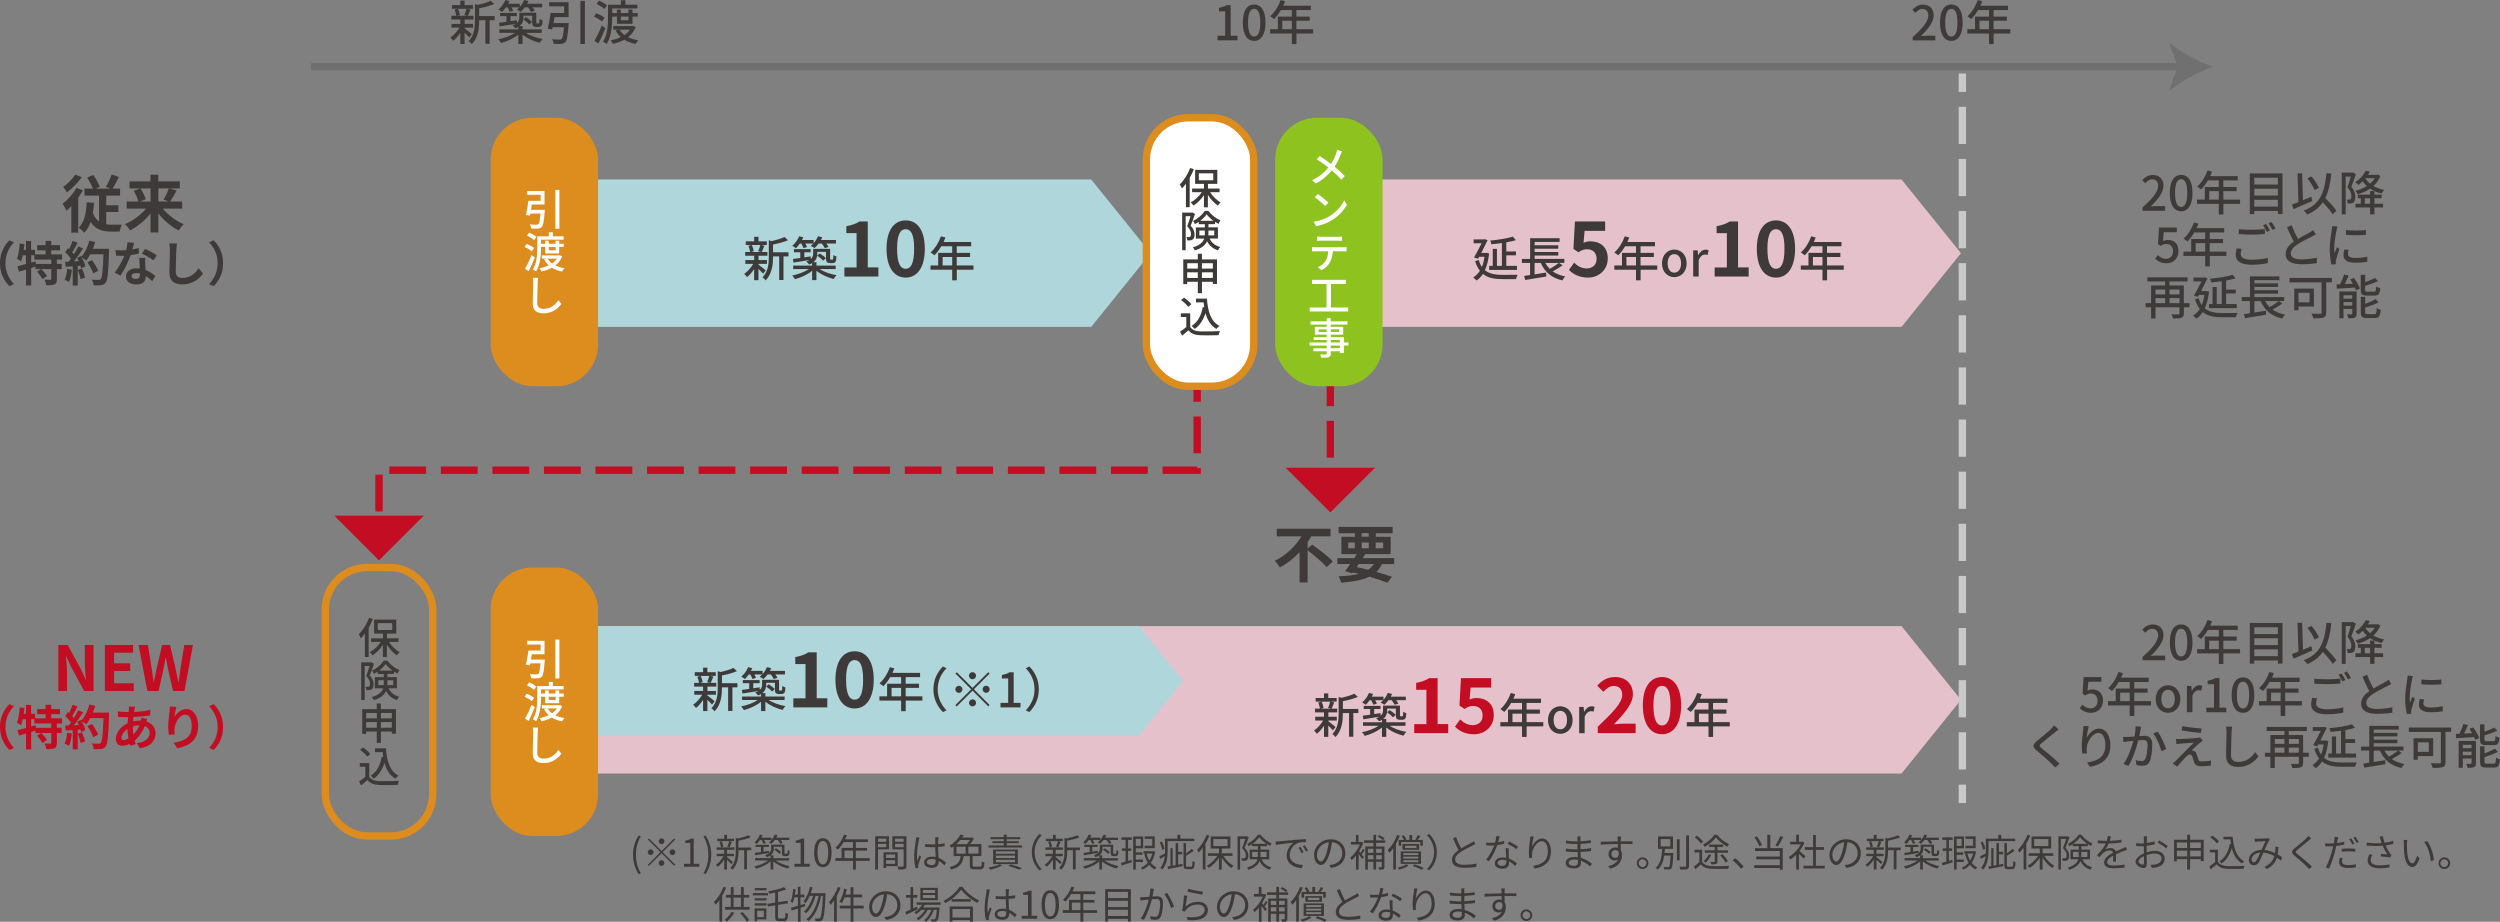 <?xml version="1.0" encoding="UTF-8"?>
<svg id="_レイヤー_2" data-name="レイヤー 2" xmlns="http://www.w3.org/2000/svg" viewBox="0 0 478.21 176.32">
  <rect x="0" y="0" width="478.21" height="176.32" fill="#808080" stroke="none"/>
  <defs>
    <style>
      .cls-1 {
        stroke-dasharray: 7.12 2.85;
      }

      .cls-1, .cls-2, .cls-3, .cls-4, .cls-5 {
        fill: none;
        stroke-miterlimit: 10;
        stroke-width: 1.41px;
      }

      .cls-1, .cls-5 {
        stroke: #c8c9ca;
      }

      .cls-2 {
        stroke: #dd8d1d;
      }

      .cls-6 {
        fill: #3e3a39;
      }

      .cls-3 {
        stroke: #717071;
      }

      .cls-7 {
        fill: #fff;
      }

      .cls-4 {
        stroke: #c30d23;
        stroke-dasharray: 7.04 2.82;
      }

      .cls-8 {
        fill: #c30d23;
      }

      .cls-9 {
        fill: #e5c1cc;
      }

      .cls-10 {
        fill: #717071;
      }

      .cls-11 {
        fill: #dd8d1d;
      }

      .cls-12 {
        fill: #afd6da;
      }

      .cls-13 {
        fill: #8dc21f;
      }
    </style>
  </defs>
  <g id="object">
    <g>
      <polygon class="cls-9" points="363.73 62.53 262.55 62.53 262.55 34.33 363.73 34.33 375.1 48.43 363.73 62.53"/>
      <polygon class="cls-9" points="363.73 147.97 110.29 147.97 110.29 119.77 363.73 119.77 375.1 133.87 363.73 147.97"/>
      <g>
        <line class="cls-5" x1="375.37" y1="14.06" x2="375.37" y2="17.58"/>
        <line class="cls-1" x1="375.37" y1="20.43" x2="375.37" y2="148.66"/>
        <line class="cls-5" x1="375.37" y1="150.09" x2="375.37" y2="153.61"/>
      </g>
      <g>
        <line class="cls-3" x1="417.34" y1="12.76" x2="59.49" y2="12.76"/>
        <path class="cls-10" d="M423.29,12.76c-2.8-1.04-6.27-2.81-8.43-4.69l1.7,4.69-1.7,4.69c2.15-1.88,5.63-3.65,8.43-4.69Z"/>
      </g>
      <polygon class="cls-12" points="208.73 62.53 107.55 62.53 107.55 34.33 208.73 34.33 220.1 48.43 208.73 62.53"/>
      <polygon class="cls-12" points="217.84 140.74 110.29 140.74 110.29 119.77 217.84 119.77 226.3 130.25 217.84 140.74"/>
      <g>
        <path class="cls-6" d="M145.96,52.34c-.18-.22-.55-.58-.88-.9v2.16h-.82v-2.13c-.41.61-.89,1.17-1.36,1.53-.13-.19-.38-.47-.55-.61.62-.41,1.3-1.17,1.74-1.92h-1.52v-.72h1.69v-.83h-1.72v-.72h.94c-.03-.33-.17-.81-.32-1.18l.62-.16h-1.12v-.7h1.6v-.87h.82v.87h1.6v.7h-1.1l.64.15c-.17.43-.35.88-.5,1.19h1.07v.72h-1.7v.83h1.62v.72h-1.62v.15c.33.23,1.17.91,1.38,1.09l-.49.63ZM143.81,46.86c.18.38.33.87.37,1.2l-.53.14h2.01l-.63-.14c.15-.34.32-.83.41-1.2h-1.62ZM150.83,49.04h-.96v4.52h-.82v-4.52h-1.18v.08c0,1.35-.16,3.25-1.42,4.52-.1-.18-.41-.47-.6-.58,1.1-1.12,1.21-2.68,1.21-3.94v-3.16l.57.16c.89-.21,1.86-.49,2.43-.79l.68.61c-.78.36-1.88.64-2.87.83v1.48h2.96v.79Z"/>
        <path class="cls-6" d="M156.78,51.46c.82.55,2.07.98,3.23,1.18-.18.17-.43.51-.54.73-1.16-.28-2.44-.86-3.3-1.58v1.8h-.82v-1.8c-.87.73-2.13,1.31-3.29,1.61-.11-.22-.36-.53-.53-.7,1.12-.21,2.36-.67,3.17-1.23h-2.98v-.67h3.63v-.47c-.16.1-.35.19-.56.27-.11-.16-.4-.46-.57-.57.25-.09.46-.19.62-.29-1.09.17-2.21.35-3.05.49l-.12-.69c.4-.05.88-.12,1.41-.19v-1.09h-1.22v-.6h3.21v.6h-1.21v.97c.4-.06.81-.13,1.22-.19l.02.51c.37-.33.45-.68.45-1.04v-.9h3.24v1.72c0,.16,0,.26.03.28.03.04.07.05.13.05h.19c.06,0,.12,0,.16-.03.04-.03.06-.08.08-.18.02-.11.03-.36.04-.68.14.12.38.25.58.29-.02.35-.05.73-.11.87-.05.15-.15.26-.27.31-.11.06-.29.09-.45.09h-.43c-.19,0-.41-.05-.54-.18-.15-.14-.2-.29-.2-.82v-1.15h-1.66v.35c0,.57-.16,1.16-.75,1.63h.58v.64h3.68v.67h-3.07ZM152.99,46.59c-.24.34-.49.64-.75.89-.16-.14-.49-.37-.69-.47.55-.45,1.04-1.13,1.32-1.82l.79.21c-.07.17-.16.35-.26.51h2.23v.61c.36-.39.65-.86.83-1.33l.82.2c-.07.17-.16.35-.25.52h2.88v.68h-1.85c.18.23.34.47.42.65l-.71.23c-.11-.24-.33-.58-.56-.88h-.62c-.25.34-.52.63-.78.87-.17-.13-.54-.33-.74-.42.17-.13.34-.28.49-.45h-1.51c.14.24.26.48.32.66l-.68.21c-.07-.23-.24-.58-.41-.87h-.28ZM156.81,48.48c.42.25.92.63,1.17.9l-.52.49c-.24-.29-.72-.69-1.13-.96l.48-.44Z"/>
        <path class="cls-6" d="M161.53,51.16h2.32v-6.56h-1.96v-1.33c1.08-.2,1.83-.48,2.51-.91h1.59v8.79h2.03v1.74h-6.5v-1.74Z"/>
        <path class="cls-6" d="M169.58,47.58c0-3.56,1.45-5.42,3.67-5.42s3.65,1.87,3.65,5.42-1.43,5.52-3.65,5.52-3.67-1.94-3.67-5.52ZM174.86,47.58c0-2.92-.69-3.74-1.62-3.74s-1.64.82-1.64,3.74.7,3.84,1.64,3.84,1.62-.91,1.62-3.84Z"/>
        <path class="cls-6" d="M186.22,51.6h-3.2v2.02h-.88v-2.02h-4.15v-.82h1.47v-2.41h2.68v-1.26h-2.09c-.39.67-.85,1.28-1.31,1.73-.16-.15-.53-.42-.74-.55.84-.72,1.57-1.88,1.99-3.09l.86.23c-.11.28-.24.58-.36.86h5.28v.82h-2.76v1.26h2.55v.79h-2.55v1.62h3.2v.82ZM182.14,50.78v-1.62h-1.83v1.62h1.83Z"/>
      </g>
      <g>
        <path class="cls-6" d="M284.85,48.49c-.15,1.3-.42,2.36-.81,3.2.89.73,2.08.89,3.48.89.44,0,2.25,0,2.79-.02-.13.19-.27.58-.33.83h-2.49c-1.58,0-2.87-.2-3.83-1-.35.54-.76.96-1.22,1.27-.14-.17-.46-.47-.64-.59.5-.31.93-.73,1.28-1.28-.37-.47-.67-1.07-.91-1.83l.67-.24c.16.53.37.97.62,1.33.24-.56.4-1.2.51-1.93h-1.03l-.2.36-.78-.23c.49-.85,1.05-1.92,1.45-2.72h-1.53v-.74h1.96l.14-.04.58.18c-.33.7-.78,1.6-1.22,2.45h.87l.16-.02.5.14ZM287.29,46.49c-.68.1-1.37.17-2.01.23-.02-.21-.14-.51-.23-.7,1.52-.15,3.29-.42,4.33-.75l.58.67c-.53.16-1.16.3-1.83.42v1.74h1.85v.74h-1.85v2.02h2.04v.78h-5.32v-.78h.69v-3.26h.8v3.26h.95v-4.37Z"/>
        <path class="cls-6" d="M298.89,50.76c-.57.42-1.28.84-1.89,1.15.65.46,1.45.78,2.4.97-.19.17-.43.53-.54.76-2.06-.47-3.37-1.59-4.13-3.34h-1.19v2.18l2.2-.34.05.75c-1.43.25-2.97.49-4.05.67l-.2-.78c.33-.05.72-.1,1.14-.17v-2.32h-1.56v-.76h1.57v-3.96h5.64v.71h-4.78v.63h4.52v.67h-4.52v.63h4.52v.67h-4.52v.64h5.69v.76h-1.03l.68.47ZM295.59,50.29c.23.43.51.81.85,1.15.6-.34,1.29-.78,1.74-1.15h-2.59Z"/>
        <path class="cls-6" d="M300.12,51.62l.99-1.37c.61.6,1.37,1.1,2.38,1.1,1.12,0,1.91-.66,1.91-1.84s-.73-1.83-1.83-1.83c-.64,0-.99.16-1.62.57l-.98-.63.29-5.26h5.78v1.8h-3.93l-.2,2.29c.44-.19.8-.29,1.3-.29,1.81,0,3.33,1.02,3.33,3.27s-1.78,3.67-3.78,3.67c-1.71,0-2.85-.67-3.65-1.47Z"/>
        <path class="cls-6" d="M317.02,51.6h-3.2v2.02h-.88v-2.02h-4.15v-.82h1.47v-2.41h2.68v-1.26h-2.09c-.39.67-.85,1.28-1.31,1.73-.16-.15-.53-.42-.74-.55.84-.72,1.57-1.88,1.99-3.09l.86.23c-.11.28-.24.58-.36.86h5.28v.82h-2.76v1.26h2.55v.79h-2.55v1.62h3.2v.82ZM312.94,50.78v-1.62h-1.83v1.62h1.83Z"/>
        <path class="cls-6" d="M317.91,50.38c0-1.67,1.12-2.64,2.36-2.64s2.36.97,2.36,2.64-1.12,2.63-2.36,2.63-2.36-.96-2.36-2.63ZM321.56,50.38c0-1.06-.49-1.77-1.29-1.77s-1.28.71-1.28,1.77.49,1.77,1.28,1.77,1.29-.7,1.29-1.77Z"/>
        <path class="cls-6" d="M323.87,47.88h.86l.08.9h.03c.36-.65.89-1.03,1.42-1.03.25,0,.41.04.57.11l-.19.91c-.17-.05-.3-.08-.5-.08-.41,0-.9.28-1.21,1.08v3.13h-1.05v-5.02Z"/>
        <path class="cls-6" d="M328,51.16h2.32v-6.56h-1.96v-1.33c1.08-.2,1.83-.48,2.51-.91h1.59v8.79h2.03v1.74h-6.5v-1.74Z"/>
        <path class="cls-6" d="M336.05,47.58c0-3.56,1.45-5.42,3.67-5.42s3.65,1.87,3.65,5.42-1.43,5.52-3.65,5.52-3.67-1.94-3.67-5.52ZM341.34,47.58c0-2.92-.69-3.74-1.62-3.74s-1.64.82-1.64,3.74.7,3.84,1.64,3.84,1.62-.91,1.62-3.84Z"/>
        <path class="cls-6" d="M352.69,51.6h-3.2v2.02h-.88v-2.02h-4.15v-.82h1.47v-2.41h2.68v-1.26h-2.09c-.39.67-.85,1.28-1.31,1.73-.16-.15-.53-.42-.74-.55.84-.72,1.57-1.88,1.99-3.09l.86.23c-.11.28-.24.58-.36.86h5.28v.82h-2.76v1.26h2.55v.79h-2.55v1.62h3.2v.82ZM348.61,50.78v-1.62h-1.83v1.62h1.83Z"/>
      </g>
      <g>
        <path class="cls-6" d="M409.82,39.69c1.98-1.75,3-3.06,3-4.16,0-.73-.38-1.23-1.14-1.23-.53,0-.97.34-1.32.75l-.59-.58c.58-.63,1.17-1,2.04-1,1.23,0,2.03.8,2.03,2.02,0,1.3-1.03,2.64-2.45,4,.35-.04.77-.06,1.09-.06h1.68v.89h-4.33v-.61Z"/>
        <path class="cls-6" d="M415.05,36.91c0-2.33.86-3.46,2.17-3.46s2.17,1.14,2.17,3.46-.86,3.5-2.17,3.5-2.17-1.17-2.17-3.5ZM418.39,36.91c0-1.92-.48-2.63-1.17-2.63s-1.17.7-1.17,2.63.48,2.67,1.17,2.67,1.17-.73,1.17-2.67Z"/>
        <path class="cls-6" d="M428.5,39h-3.2v2.02h-.88v-2.02h-4.15v-.82h1.47v-2.41h2.68v-1.26h-2.09c-.39.68-.85,1.28-1.31,1.73-.16-.15-.53-.42-.74-.55.84-.72,1.57-1.88,1.99-3.09l.86.23c-.11.28-.24.58-.36.86h5.28v.82h-2.76v1.26h2.55v.79h-2.55v1.62h3.2v.82ZM424.42,38.18v-1.62h-1.83v1.62h1.83Z"/>
        <path class="cls-6" d="M436.61,33.17v7.78h-.89v-.6h-4.51v.6h-.86v-7.78h6.26ZM431.21,34v1.3h4.51v-1.3h-4.51ZM431.21,36.1v1.31h4.51v-1.31h-4.51ZM435.72,39.52v-1.3h-4.51v1.3h4.51Z"/>
        <path class="cls-6" d="M442.31,38.44c-1.24.57-2.58,1.14-3.59,1.57l-.31-.88c.35-.13.78-.29,1.24-.47l-.17-5.48.88-.04.16,5.16c.53-.22,1.07-.45,1.6-.67l.2.82ZM446.21,41c-.39-.61-1.16-1.51-1.89-2.31-.68,1.01-1.64,1.78-2.97,2.34-.12-.18-.46-.58-.68-.75,3.03-1.12,3.98-3.32,4.35-7.16l.93.09c-.21,1.92-.55,3.45-1.16,4.67.78.8,1.69,1.78,2.13,2.43l-.71.68ZM442.75,36.36c-.24-.62-.82-1.57-1.39-2.24l.78-.37c.59.66,1.17,1.54,1.43,2.17l-.82.44Z"/>
        <path class="cls-6" d="M450.64,33.32c-.26.77-.58,1.72-.87,2.43.62.72.76,1.35.76,1.9s-.11.9-.37,1.09c-.14.09-.31.16-.49.18-.17.02-.39.02-.6,0,0-.21-.07-.53-.2-.73.19.02.35.02.46,0,.11,0,.2-.03.28-.08.13-.09.16-.31.16-.58,0-.46-.15-1.05-.74-1.71.23-.61.47-1.42.64-2.04h-.98v7.23h-.75v-7.99h2.01l.13-.03.56.32ZM455.34,33.63c-.3.78-.78,1.43-1.35,1.95.59.35,1.3.6,2.07.75-.16.16-.38.47-.5.68-.83-.18-1.57-.5-2.19-.93-.71.49-1.53.84-2.38,1.08-.09-.21-.28-.51-.43-.67.78-.18,1.53-.48,2.18-.89-.29-.27-.56-.58-.79-.92-.26.25-.55.49-.87.71-.12-.18-.37-.44-.55-.55.99-.62,1.64-1.46,1.98-2.18l.8.14c-.11.21-.22.43-.36.64h1.71l.15-.04.52.25ZM454.19,38.97h1.66v.72h-1.66v1.31h-.83v-1.31h-2.8v-.72h1.03v-1.05h-.57v-.7h2.34v-.67h.83v.67h1.39v.7h-1.39v1.05ZM453.36,38.97v-1.05h-1.02v1.05h1.02ZM452.46,34.13c.23.37.53.71.88,1,.37-.3.68-.65.91-1.04h-1.77l-.03.04Z"/>
        <path class="cls-6" d="M412.26,49.47l.5-.68c.38.38.87.72,1.57.72.76,0,1.33-.54,1.33-1.43s-.51-1.41-1.28-1.41c-.43,0-.68.13-1.08.38l-.51-.34.2-3.19h3.4v.89h-2.49l-.15,1.72c.29-.15.56-.24.92-.24,1.12,0,2.04.67,2.04,2.14s-1.09,2.33-2.26,2.33c-1.06,0-1.72-.43-2.2-.89Z"/>
        <path class="cls-6" d="M425.9,48.95h-3.2v2.02h-.88v-2.02h-4.15v-.82h1.47v-2.41h2.68v-1.26h-2.09c-.39.67-.85,1.28-1.31,1.73-.16-.15-.53-.42-.74-.55.84-.72,1.57-1.88,1.99-3.09l.86.23c-.11.28-.24.58-.36.86h5.28v.82h-2.76v1.26h2.55v.79h-2.55v1.62h3.2v.82ZM421.82,48.13v-1.62h-1.83v1.62h1.83Z"/>
        <path class="cls-6" d="M428.61,48.58c0,.65.64,1.1,2.04,1.1,1.24,0,2.41-.14,3.15-.36v1c-.7.18-1.83.32-3.12.32-1.96,0-3.02-.66-3.02-1.85,0-.49.1-.93.18-1.29l.94.09c-.1.35-.17.66-.17.99ZM430.69,43.95c.88,0,1.86-.05,2.54-.13v.95c-.63.05-1.68.11-2.54.11-.93,0-1.72-.04-2.45-.1v-.94c.67.07,1.5.11,2.45.11ZM434.21,44.1l-.6.26c-.18-.37-.47-.92-.73-1.27l.59-.25c.23.33.56.89.74,1.25ZM435.27,43.71l-.59.26c-.2-.39-.49-.92-.75-1.26l.58-.25c.24.34.58.91.76,1.24Z"/>
        <path class="cls-6" d="M439.56,45.7c.8-.48,1.71-.93,2.18-1.2.3-.17.52-.31.73-.48l.5.83c-.24.15-.49.28-.79.43-.6.31-1.82.88-2.68,1.44-.8.53-1.31,1.1-1.31,1.77,0,.71.68,1.13,2.04,1.13.98,0,2.2-.14,2.95-.33v1.04c-.73.13-1.75.22-2.91.22-1.76,0-3.06-.5-3.06-1.96,0-.97.62-1.72,1.55-2.37-.42-.77-.88-1.8-1.3-2.77l.9-.37c.37.99.81,1.92,1.2,2.63Z"/>
        <path class="cls-6" d="M446.95,44.02c-.16.75-.45,2.46-.45,3.44,0,.32.02.64.05.98.15-.37.34-.82.48-1.16l.46.37c-.24.69-.56,1.67-.65,2.13-.03.13-.06.32-.05.42,0,.09,0,.23.02.34l-.83.05c-.18-.64-.34-1.72-.34-2.95,0-1.36.29-2.91.39-3.64.04-.23.07-.51.08-.76l1.01.09c-.06.17-.16.53-.19.69ZM449.13,48.59c0,.41.32.75,1.42.75.82,0,1.51-.07,2.27-.25l.02.98c-.57.11-1.33.18-2.31.18-1.55,0-2.26-.54-2.26-1.42,0-.33.05-.68.16-1.12l.82.07c-.08.32-.12.57-.12.81ZM452.56,43.99v.93c-1.04.1-2.76.11-3.82,0v-.93c1.04.16,2.87.13,3.82,0Z"/>
        <path class="cls-6" d="M418.82,58.77h-1.08v1.17c0,.47-.11.71-.44.84-.33.14-.84.15-1.62.15-.04-.23-.18-.59-.31-.8.56.02,1.15,0,1.3,0,.17,0,.23-.05.23-.2v-1.16h-4.59v2.15h-.84v-2.15h-1.05v-.78h1.05v-3.38h2.68v-.77h-3.39v-.79h7.69v.79h-3.47v.77h2.75v3.38h1.08v.78ZM412.32,55.38v.93h1.84v-.93h-1.84ZM412.32,57.98h1.84v-.96h-1.84v.96ZM415,55.38v.93h1.91v-.93h-1.91ZM416.91,57.98v-.96h-1.91v.96h1.91Z"/>
        <path class="cls-6" d="M422.55,55.79c-.15,1.3-.42,2.36-.81,3.2.89.73,2.08.89,3.48.89.44,0,2.25,0,2.79-.02-.13.19-.27.58-.33.83h-2.49c-1.58,0-2.87-.2-3.83-1-.35.54-.76.96-1.22,1.27-.14-.17-.46-.47-.64-.59.5-.31.93-.73,1.28-1.28-.37-.47-.67-1.07-.91-1.83l.67-.24c.16.53.37.97.62,1.33.24-.56.4-1.2.51-1.93h-1.03l-.2.36-.78-.23c.49-.85,1.05-1.92,1.45-2.72h-1.53v-.74h1.96l.14-.04.58.18c-.33.7-.78,1.6-1.22,2.45h.87l.16-.02.5.14ZM424.98,53.79c-.68.1-1.37.17-2.01.23-.02-.21-.14-.51-.23-.7,1.52-.15,3.29-.42,4.33-.75l.58.67c-.53.16-1.16.3-1.83.42v1.74h1.85v.74h-1.85v2.02h2.04v.78h-5.32v-.78h.69v-3.26h.8v3.26h.95v-4.37Z"/>
        <path class="cls-6" d="M436.58,58.06c-.57.42-1.28.84-1.89,1.15.65.46,1.45.78,2.4.97-.19.17-.43.53-.54.76-2.06-.47-3.37-1.59-4.13-3.34h-1.19v2.18l2.2-.34.05.75c-1.43.25-2.97.49-4.05.67l-.2-.78c.33-.05.72-.1,1.14-.17v-2.32h-1.56v-.76h1.57v-3.96h5.64v.71h-4.78v.63h4.52v.67h-4.52v.63h4.52v.67h-4.52v.64h5.69v.76h-1.03l.68.47ZM433.29,57.59c.23.43.51.81.85,1.15.6-.34,1.29-.78,1.74-1.15h-2.59Z"/>
        <path class="cls-6" d="M446.06,54.01h-1.09v5.77c0,.55-.14.83-.52.96-.39.15-1.03.16-1.94.16-.05-.25-.22-.67-.36-.91.69.04,1.45.03,1.67.03.2,0,.26-.06.26-.25v-5.75h-6.13v-.85h8.1v.85ZM439.67,58.64v.71h-.82v-4.14h3.76v3.43h-2.94ZM439.67,56.01v1.82h2.1v-1.82h-2.1Z"/>
        <path class="cls-6" d="M450.27,53.16c.46.63.96,1.48,1.14,2.05l-.76.31c-.05-.15-.12-.32-.2-.51-1.25.07-2.51.16-3.44.21l-.07-.81c.21,0,.44-.02.69-.03.29-.58.59-1.31.76-1.87l.88.2c-.23.55-.5,1.13-.76,1.63l1.56-.07c-.16-.29-.34-.58-.52-.84l.71-.27ZM450.79,59.99c0,.4-.08.62-.35.76-.28.13-.68.14-1.24.14-.04-.22-.16-.55-.28-.77.38.02.76.02.88,0,.12,0,.15-.04.15-.15v-.87h-1.68v1.78h-.79v-5.13h3.31v4.22ZM448.27,56.48v.65h1.68v-.65h-1.68ZM449.95,58.47v-.69h-1.68v.69h1.68ZM452.77,56.54c-.96,0-1.2-.24-1.2-1.1v-2.88h.85v1.42c.7-.25,1.41-.55,1.9-.8l.55.61c-.7.32-1.62.64-2.45.88v.76c0,.3.06.36.45.36h1.24c.33,0,.38-.15.42-.99.18.14.53.26.77.31-.09,1.14-.34,1.44-1.11,1.44h-1.41ZM454.17,60.09c.36,0,.42-.17.46-1.15.19.13.53.26.76.32-.1,1.24-.34,1.57-1.14,1.57h-1.47c-.96,0-1.2-.25-1.2-1.09v-2.97h.84v1.35c.75-.26,1.51-.59,2-.91l.55.62c-.69.4-1.67.73-2.55.99v.9c0,.31.07.37.47.37h1.29Z"/>
      </g>
      <g>
        <path class="cls-6" d="M409.82,125.67c1.98-1.75,3-3.06,3-4.16,0-.73-.38-1.23-1.14-1.23-.53,0-.97.34-1.32.75l-.59-.58c.58-.63,1.17-1,2.04-1,1.23,0,2.03.8,2.03,2.02,0,1.3-1.03,2.64-2.45,4,.35-.04.77-.06,1.09-.06h1.68v.89h-4.33v-.61Z"/>
        <path class="cls-6" d="M415.05,122.9c0-2.33.86-3.46,2.17-3.46s2.17,1.14,2.17,3.46-.86,3.5-2.17,3.5-2.17-1.17-2.17-3.5ZM418.39,122.9c0-1.92-.48-2.63-1.17-2.63s-1.17.7-1.17,2.63.48,2.67,1.17,2.67,1.17-.73,1.17-2.67Z"/>
        <path class="cls-6" d="M428.5,124.99h-3.2v2.02h-.88v-2.02h-4.15v-.82h1.47v-2.41h2.68v-1.26h-2.09c-.39.67-.85,1.28-1.31,1.73-.16-.15-.53-.42-.74-.55.84-.72,1.57-1.88,1.99-3.09l.86.23c-.11.28-.24.58-.36.86h5.28v.82h-2.76v1.26h2.55v.79h-2.55v1.62h3.2v.82ZM424.42,124.17v-1.62h-1.83v1.62h1.83Z"/>
        <path class="cls-6" d="M436.61,119.16v7.78h-.89v-.6h-4.51v.6h-.86v-7.78h6.26ZM431.21,119.99v1.3h4.51v-1.3h-4.51ZM431.21,122.09v1.31h4.51v-1.31h-4.51ZM435.72,125.51v-1.3h-4.51v1.3h4.51Z"/>
        <path class="cls-6" d="M442.31,124.42c-1.24.57-2.58,1.14-3.59,1.57l-.31-.88c.35-.13.78-.29,1.24-.47l-.17-5.48.88-.04.16,5.16c.53-.22,1.07-.45,1.6-.67l.2.82ZM446.21,126.99c-.39-.61-1.16-1.51-1.89-2.31-.68,1.01-1.64,1.78-2.97,2.35-.12-.18-.46-.58-.68-.75,3.03-1.12,3.98-3.32,4.35-7.16l.93.09c-.21,1.92-.55,3.45-1.16,4.67.78.8,1.69,1.78,2.13,2.43l-.71.68ZM442.75,122.34c-.24-.62-.82-1.57-1.39-2.24l.78-.37c.59.66,1.17,1.54,1.43,2.17l-.82.44Z"/>
        <path class="cls-6" d="M450.64,119.3c-.26.77-.58,1.72-.87,2.43.62.72.76,1.35.76,1.9s-.11.9-.37,1.09c-.14.09-.31.16-.49.18-.17.02-.39.02-.6,0,0-.21-.07-.53-.2-.73.19.02.35.02.46,0,.11,0,.2-.03.28-.08.13-.09.16-.31.16-.58,0-.46-.15-1.05-.74-1.71.23-.61.47-1.42.64-2.04h-.98v7.23h-.75v-7.99h2.01l.13-.03.56.32ZM455.34,119.61c-.3.78-.78,1.43-1.35,1.95.59.35,1.3.6,2.07.75-.16.16-.38.47-.5.68-.83-.18-1.57-.5-2.19-.93-.71.49-1.53.84-2.38,1.08-.09-.21-.28-.51-.43-.67.78-.18,1.53-.48,2.18-.89-.29-.27-.56-.58-.79-.92-.26.25-.55.49-.87.71-.12-.18-.37-.44-.55-.55.99-.62,1.64-1.46,1.98-2.18l.8.14c-.11.21-.22.43-.36.64h1.71l.15-.04.52.25ZM454.19,124.96h1.66v.72h-1.66v1.31h-.83v-1.31h-2.8v-.72h1.03v-1.05h-.57v-.7h2.34v-.67h.83v.67h1.39v.7h-1.39v1.05ZM453.36,124.96v-1.05h-1.02v1.05h1.02ZM452.46,120.12c.23.37.53.71.88,1,.37-.3.68-.65.91-1.04h-1.77l-.03.04Z"/>
        <path class="cls-6" d="M397.83,135.46l.5-.68c.38.38.87.72,1.57.72.76,0,1.33-.54,1.33-1.43s-.51-1.41-1.28-1.41c-.43,0-.68.13-1.08.38l-.51-.34.2-3.19h3.4v.89h-2.49l-.16,1.72c.29-.15.56-.24.92-.24,1.12,0,2.04.67,2.04,2.14s-1.09,2.33-2.26,2.33c-1.06,0-1.72-.43-2.2-.89Z"/>
        <path class="cls-6" d="M411.46,134.94h-3.2v2.02h-.88v-2.02h-4.15v-.82h1.47v-2.41h2.68v-1.26h-2.09c-.39.68-.85,1.28-1.31,1.73-.16-.15-.53-.42-.74-.55.84-.72,1.57-1.88,1.99-3.09l.86.23c-.11.28-.24.58-.36.86h5.28v.82h-2.76v1.26h2.55v.79h-2.55v1.62h3.2v.82ZM407.38,134.12v-1.62h-1.83v1.62h1.83Z"/>
        <path class="cls-6" d="M412.35,133.72c0-1.67,1.12-2.64,2.36-2.64s2.36.97,2.36,2.64-1.12,2.63-2.36,2.63-2.36-.96-2.36-2.63ZM416,133.72c0-1.06-.49-1.77-1.29-1.77s-1.28.71-1.28,1.77.49,1.77,1.28,1.77,1.29-.7,1.29-1.77Z"/>
        <path class="cls-6" d="M418.31,131.21h.86l.08.9h.03c.36-.65.89-1.03,1.42-1.03.25,0,.41.04.57.11l-.19.91c-.17-.05-.3-.08-.5-.08-.41,0-.9.28-1.21,1.08v3.13h-1.05v-5.02Z"/>
        <path class="cls-6" d="M422.03,135.37h1.47v-4.49h-1.2v-.67c.63-.11,1.08-.27,1.46-.51h.79v5.67h1.31v.87h-3.83v-.87Z"/>
        <path class="cls-6" d="M426.88,132.94c0-2.2.84-3.37,2.17-3.37s2.17,1.18,2.17,3.37-.83,3.41-2.17,3.41-2.17-1.21-2.17-3.41ZM430.22,132.94c0-1.88-.48-2.54-1.17-2.54s-1.17.66-1.17,2.54.48,2.58,1.17,2.58,1.17-.7,1.17-2.58Z"/>
        <path class="cls-6" d="M440.33,134.94h-3.2v2.02h-.88v-2.02h-4.15v-.82h1.47v-2.41h2.68v-1.26h-2.09c-.39.68-.85,1.28-1.31,1.73-.16-.15-.53-.42-.74-.55.84-.72,1.57-1.88,1.99-3.09l.86.23c-.11.28-.24.58-.36.86h5.28v.82h-2.76v1.26h2.55v.79h-2.55v1.62h3.2v.82ZM436.25,134.12v-1.62h-1.83v1.62h1.83Z"/>
        <path class="cls-6" d="M443.04,134.57c0,.65.64,1.1,2.04,1.1,1.24,0,2.41-.14,3.15-.36v1c-.7.18-1.83.32-3.12.32-1.96,0-3.02-.66-3.02-1.85,0-.49.1-.93.18-1.29l.94.09c-.1.35-.17.66-.17.99ZM445.13,129.94c.88,0,1.86-.05,2.54-.13v.95c-.63.05-1.68.11-2.54.11-.93,0-1.72-.04-2.45-.1v-.94c.67.07,1.5.11,2.45.11ZM448.65,130.09l-.6.26c-.18-.37-.47-.92-.73-1.27l.59-.25c.23.33.56.89.74,1.25ZM449.71,129.7l-.59.26c-.2-.39-.49-.92-.75-1.26l.58-.25c.24.34.58.91.76,1.24Z"/>
        <path class="cls-6" d="M454,131.69c.8-.48,1.71-.93,2.18-1.2.3-.17.52-.31.73-.48l.5.83c-.24.15-.49.28-.79.43-.6.31-1.82.88-2.68,1.44-.8.53-1.31,1.1-1.31,1.77,0,.71.68,1.13,2.04,1.13.98,0,2.2-.14,2.95-.33v1.04c-.73.13-1.75.22-2.91.22-1.76,0-3.06-.5-3.06-1.96,0-.97.62-1.72,1.55-2.37-.42-.77-.88-1.8-1.3-2.77l.9-.37c.37.99.81,1.92,1.2,2.63Z"/>
        <path class="cls-6" d="M461.38,130.01c-.16.75-.45,2.46-.45,3.44,0,.32.02.64.05.98.15-.37.34-.82.48-1.16l.46.37c-.24.69-.56,1.67-.65,2.13-.03.13-.06.32-.05.42,0,.09,0,.23.02.34l-.83.05c-.18-.64-.34-1.72-.34-2.95,0-1.36.29-2.91.39-3.64.04-.23.07-.51.08-.76l1.01.09c-.06.17-.16.53-.19.69ZM463.56,134.58c0,.41.32.75,1.42.75.82,0,1.51-.07,2.27-.25l.02.98c-.57.11-1.33.18-2.31.18-1.55,0-2.26-.54-2.26-1.42,0-.33.05-.68.16-1.12l.82.07c-.08.32-.12.57-.12.81ZM467,129.97v.93c-1.04.1-2.76.11-3.82,0v-.93c1.04.16,2.87.13,3.82,0Z"/>
        <path class="cls-6" d="M393.07,140.08c-.61.51-1.87,1.51-2.52,2.05-.52.45-.52.57.02,1.03.78.64,2.44,1.96,3.38,2.91l-.83.76c-.22-.25-.46-.5-.69-.74-.61-.62-1.97-1.79-2.82-2.5-.89-.74-.79-1.18.07-1.9.7-.58,2.03-1.64,2.65-2.25.21-.22.47-.49.59-.68l.85.76c-.23.17-.52.42-.7.57Z"/>
        <path class="cls-6" d="M399.14,141.18c.4-.83,1.28-1.81,2.38-1.81,1.24,0,2.16,1.22,2.16,3.18,0,2.54-1.59,3.71-3.91,4.14l-.55-.83c2-.31,3.5-1.05,3.5-3.31,0-1.42-.48-2.35-1.35-2.35-1.11,0-2.13,1.64-2.21,2.85-.03.3-.03.61.04,1.05l-.89.06c-.04-.35-.1-.88-.1-1.48,0-.86.15-2.11.26-2.94.05-.31.06-.61.07-.87l1,.05c-.16.57-.34,1.68-.39,2.25Z"/>
        <path class="cls-6" d="M409.45,139.66c-.05.28-.14.72-.22,1.15.37-.04.7-.06.91-.06.89,0,1.55.36,1.55,1.63,0,1.08-.14,2.55-.52,3.31-.29.63-.77.79-1.41.79-.35,0-.78-.05-1.09-.13l-.15-.95c.37.11.87.18,1.11.18.33,0,.58-.08.75-.44.27-.57.41-1.72.41-2.67,0-.79-.36-.92-.93-.92-.19,0-.49.02-.84.05-.34,1.34-.99,3.45-1.89,4.91l-.94-.37c.91-1.23,1.57-3.2,1.9-4.44-.42.04-.79.09-1,.12-.23.03-.65.08-.9.13l-.09-.99c.31.02.58,0,.89,0,.29,0,.78-.05,1.3-.09.13-.67.22-1.37.21-1.96l1.07.11c-.05.19-.09.43-.13.63ZM414.36,143.27l-.9.42c-.26-.97-.94-2.6-1.58-3.38l.85-.37c.57.76,1.34,2.46,1.63,3.32Z"/>
        <path class="cls-6" d="M420.82,142.06c-.38.34-1.33,1.21-1.62,1.51.08,0,.25,0,.35.05.32.05.51.27.63.64.09.25.2.67.29.93.09.32.3.47.72.47.65,0,1.31-.08,1.75-.18l-.05.96c-.38.06-1.27.14-1.74.14-.79,0-1.25-.18-1.46-.78-.09-.27-.22-.77-.29-1-.11-.33-.3-.47-.53-.47s-.43.14-.64.35c-.33.33-1.19,1.24-1.75,1.96l-.87-.6c.14-.11.33-.27.54-.47.41-.42,2.62-2.63,3.49-3.52-.68.04-2.03.15-2.57.2-.31.02-.56.05-.76.09l-.08-1c.21.02.51.03.82.03.48,0,2.58-.13,3.3-.22.16-.02.37-.06.47-.1l.54.6c-.2.15-.41.32-.54.44ZM421.12,139.35l-.12.85c-.94-.07-2.58-.28-3.69-.47l.15-.83c1,.2,2.76.4,3.66.46Z"/>
        <path class="cls-6" d="M426.87,140.07c-.05,1.01-.11,3.12-.11,4.38,0,.97.59,1.3,1.39,1.3,1.6,0,2.55-.9,3.21-1.88l.65.79c-.6.87-1.83,2.04-3.88,2.04-1.39,0-2.32-.59-2.32-2.11,0-1.3.09-3.65.09-4.53,0-.38-.04-.76-.1-1.06h1.17c-.05.35-.09.73-.1,1.06Z"/>
        <path class="cls-6" d="M441.64,144.76h-1.08v1.17c0,.47-.11.71-.44.84-.33.14-.84.15-1.62.15-.04-.23-.18-.59-.31-.8.56.02,1.15,0,1.3,0,.17,0,.23-.05.23-.2v-1.16h-4.59v2.15h-.84v-2.15h-1.05v-.78h1.05v-3.38h2.68v-.77h-3.39v-.79h7.69v.79h-3.47v.77h2.75v3.38h1.08v.78ZM435.13,141.36v.93h1.84v-.93h-1.84ZM435.13,143.97h1.84v-.96h-1.84v.96ZM437.82,141.36v.93h1.91v-.93h-1.91ZM439.72,143.97v-.96h-1.91v.96h1.91Z"/>
        <path class="cls-6" d="M445.37,141.77c-.15,1.3-.42,2.36-.81,3.2.89.73,2.08.89,3.48.89.44,0,2.25,0,2.79-.02-.13.19-.27.58-.33.83h-2.49c-1.58,0-2.87-.2-3.83-1-.35.54-.76.96-1.22,1.27-.14-.17-.46-.47-.64-.59.5-.31.93-.73,1.28-1.28-.37-.47-.67-1.07-.91-1.83l.67-.24c.16.53.37.97.62,1.33.24-.56.4-1.2.51-1.93h-1.03l-.2.36-.78-.23c.49-.85,1.05-1.92,1.45-2.72h-1.53v-.74h1.96l.14-.05.58.18c-.33.7-.78,1.6-1.22,2.45h.87l.16-.02.5.14ZM447.8,139.77c-.68.1-1.37.17-2.01.23-.02-.21-.14-.51-.23-.7,1.52-.15,3.29-.42,4.33-.75l.58.67c-.53.16-1.16.3-1.83.42v1.74h1.85v.74h-1.85v2.02h2.04v.78h-5.32v-.78h.69v-3.26h.8v3.26h.95v-4.37Z"/>
        <path class="cls-6" d="M459.4,144.04c-.57.42-1.28.84-1.89,1.15.65.46,1.45.78,2.4.97-.19.17-.43.53-.54.76-2.06-.47-3.37-1.59-4.13-3.34h-1.19v2.18l2.2-.34.05.75c-1.43.25-2.97.49-4.05.67l-.2-.78c.33-.05.72-.1,1.14-.17v-2.32h-1.56v-.76h1.57v-3.96h5.64v.71h-4.78v.63h4.52v.67h-4.52v.63h4.52v.67h-4.52v.64h5.69v.76h-1.03l.68.47ZM456.11,143.58c.23.43.51.81.85,1.15.6-.34,1.29-.78,1.74-1.15h-2.59Z"/>
        <path class="cls-6" d="M468.88,140h-1.09v5.77c0,.55-.14.83-.52.96-.39.15-1.03.16-1.94.16-.05-.25-.22-.67-.36-.91.69.04,1.45.03,1.67.03.2,0,.26-.06.26-.25v-5.75h-6.13v-.85h8.1v.85ZM462.49,144.63v.71h-.82v-4.14h3.76v3.43h-2.94ZM462.49,142v1.82h2.1v-1.82h-2.1Z"/>
        <path class="cls-6" d="M473.09,139.14c.46.63.96,1.48,1.14,2.05l-.76.31c-.05-.15-.12-.32-.2-.51-1.25.07-2.51.16-3.44.21l-.07-.81c.21,0,.44-.02.69-.03.29-.58.59-1.31.76-1.87l.88.2c-.23.55-.5,1.13-.76,1.63l1.56-.07c-.16-.29-.34-.58-.52-.84l.71-.27ZM473.61,145.98c0,.4-.08.62-.35.76-.28.13-.68.14-1.24.14-.04-.22-.16-.55-.28-.77.38.02.76.02.88,0,.12,0,.15-.04.15-.15v-.87h-1.68v1.78h-.79v-5.13h3.31v4.22ZM471.09,142.47v.65h1.68v-.65h-1.68ZM472.77,144.46v-.69h-1.68v.69h1.68ZM475.59,142.53c-.96,0-1.2-.24-1.2-1.1v-2.88h.85v1.42c.7-.25,1.41-.55,1.9-.8l.55.61c-.7.32-1.62.64-2.45.88v.76c0,.3.06.36.45.36h1.24c.33,0,.38-.15.42-1,.18.14.53.26.77.31-.09,1.14-.34,1.44-1.11,1.44h-1.41ZM476.99,146.08c.36,0,.42-.17.46-1.15.19.13.53.26.76.32-.1,1.24-.34,1.57-1.14,1.57h-1.47c-.96,0-1.2-.25-1.2-1.09v-2.97h.84v1.35c.75-.26,1.51-.59,2-.91l.55.62c-.69.4-1.67.73-2.55.99v.9c0,.31.07.37.47.37h1.29Z"/>
      </g>
      <g>
        <path class="cls-6" d="M232.89,6.84h1.47V2.17h-1.2v-.67c.63-.12,1.08-.27,1.46-.52h.79v5.86h1.31v.87h-3.83v-.87Z"/>
        <path class="cls-6" d="M237.73,4.32c0-2.33.86-3.46,2.17-3.46s2.17,1.14,2.17,3.46-.86,3.5-2.17,3.5-2.17-1.17-2.17-3.5ZM241.07,4.32c0-1.92-.48-2.63-1.17-2.63s-1.17.7-1.17,2.63.48,2.67,1.17,2.67,1.17-.73,1.17-2.67Z"/>
        <path class="cls-6" d="M251.19,6.41h-3.2v2.02h-.88v-2.02h-4.15v-.82h1.47v-2.41h2.68v-1.26h-2.09c-.39.67-.85,1.28-1.31,1.73-.16-.15-.53-.42-.74-.55.84-.72,1.57-1.88,1.99-3.09l.86.23c-.11.28-.24.58-.36.86h5.28v.82h-2.76v1.26h2.55v.79h-2.55v1.62h3.2v.82ZM247.11,5.59v-1.62h-1.83v1.62h1.83Z"/>
      </g>
      <g>
        <path class="cls-6" d="M251.01,104.18c1.27.91,3.1,2.28,3.95,3.22l-1.2,1.08c-.74-.88-2.35-2.23-3.63-3.22v6.15h-1.54v-5.79c-1.08,1.15-2.35,2.18-3.78,2.92-.23-.38-.66-.96-.97-1.28,2.16-1.01,4.01-2.85,5.12-4.67h-4.74v-1.45h10.29v1.45h-3.69c-.2.37-.44.74-.69,1.09v1.23l.88-.74Z"/>
        <path class="cls-6" d="M264.37,107.88c-.3.61-.67,1.1-1.1,1.52,1.15.32,2.18.64,2.99.93l-.87,1.15c-.9-.37-2.1-.78-3.44-1.17-1.33.65-3.09.96-5.39,1.14-.1-.4-.32-.9-.53-1.21,1.57-.06,2.85-.2,3.91-.47-.38-.1-.76-.19-1.15-.27l-.13.18-1.37-.43c.3-.38.64-.84,1-1.35h-2.47v-1.14h3.23c.17-.26.32-.51.48-.76h-2.94v-3.32h2.58v-.68h-3.12v-1.22h10.34v1.22h-3.22v.68h2.84v3.32h-4.86c-.15.25-.31.5-.47.76h6v1.14h-2.28ZM257.9,104.88h1.25v-1.1h-1.25v1.1ZM259.5,108.47c.74.15,1.48.33,2.21.52.44-.3.79-.66,1.08-1.1h-2.9l-.39.58ZM260.47,102.66h1.34v-.68h-1.34v.68ZM261.82,104.88v-1.1h-1.34v1.1h1.34ZM263.15,103.78v1.1h1.42v-1.1h-1.42Z"/>
      </g>
      <g>
        <path class="cls-6" d="M89.75,7.15c-.18-.22-.55-.58-.88-.9v2.16h-.82v-2.13c-.41.61-.89,1.17-1.36,1.53-.13-.19-.38-.47-.55-.61.62-.41,1.3-1.17,1.74-1.92h-1.52v-.72h1.69v-.83h-1.72v-.72h.94c-.03-.33-.17-.81-.32-1.18l.62-.16h-1.12v-.7h1.6V.11h.82v.87h1.6v.7h-1.1l.64.15c-.17.43-.35.88-.5,1.19h1.07v.72h-1.7v.83h1.62v.72h-1.62v.15c.33.23,1.17.91,1.38,1.09l-.49.63ZM87.6,1.68c.18.38.33.87.37,1.2l-.53.14h2.01l-.63-.14c.15-.34.32-.83.41-1.2h-1.62ZM94.62,3.86h-.96v4.52h-.82V3.86h-1.18v.08c0,1.35-.16,3.25-1.42,4.52-.1-.18-.41-.47-.6-.58,1.1-1.12,1.21-2.68,1.21-3.94V.78l.57.16c.89-.21,1.86-.49,2.43-.79l.68.61c-.78.36-1.88.64-2.87.83v1.48h2.96v.79Z"/>
        <path class="cls-6" d="M100.57,6.28c.82.55,2.07.98,3.23,1.18-.18.17-.43.51-.54.73-1.16-.28-2.44-.86-3.3-1.58v1.8h-.82v-1.8c-.87.73-2.13,1.31-3.29,1.61-.11-.22-.36-.53-.53-.7,1.12-.21,2.36-.67,3.17-1.23h-2.98v-.67h3.63v-.47c-.16.1-.35.19-.56.27-.11-.16-.4-.46-.57-.57.25-.09.46-.19.62-.29-1.09.17-2.21.35-3.05.49l-.12-.69c.4-.05.88-.12,1.41-.19v-1.09h-1.22v-.6h3.21v.6h-1.21v.97c.4-.06.81-.13,1.22-.19l.02.51c.37-.33.45-.68.45-1.04v-.9h3.24v1.72c0,.16,0,.26.03.28.03.04.07.05.13.05h.19c.06,0,.12,0,.16-.03.04-.03.06-.08.08-.18.02-.11.03-.36.04-.68.14.12.38.25.58.29-.02.35-.05.73-.11.87-.05.15-.15.26-.27.31-.11.06-.29.09-.45.09h-.43c-.19,0-.41-.05-.54-.18-.15-.14-.2-.29-.2-.82v-1.15h-1.66v.35c0,.57-.16,1.16-.75,1.63h.58v.64h3.68v.67h-3.07ZM96.79,1.4c-.24.34-.49.64-.75.89-.16-.14-.49-.37-.69-.47.55-.45,1.04-1.13,1.32-1.82l.79.21c-.07.17-.16.35-.26.51h2.23v.61c.36-.39.65-.86.83-1.33l.82.2c-.07.17-.16.35-.25.52h2.88v.68h-1.85c.18.23.34.47.42.65l-.71.23c-.11-.24-.33-.58-.56-.88h-.62c-.25.34-.52.63-.78.87-.17-.13-.54-.33-.74-.42.17-.13.34-.28.49-.45h-1.51c.14.24.26.48.32.66l-.68.21c-.07-.23-.24-.58-.41-.87h-.28ZM100.6,3.29c.42.25.92.63,1.17.9l-.52.49c-.24-.29-.72-.69-1.13-.96l.48-.44Z"/>
        <path class="cls-6" d="M108.8,4.41s0,.26-.04.37c-.16,2.08-.31,2.95-.63,3.28-.21.24-.45.3-.8.33-.29.04-.86.03-1.42,0-.03-.26-.14-.63-.31-.88.58.05,1.17.06,1.4.06.18,0,.3,0,.41-.1.2-.17.35-.82.47-2.27h-2.16l-.09.44-.85-.14c.19-.79.41-2.04.54-3.01h2.6v-1.28h-2.87V.42h3.71v2.86h-2.69c-.05.37-.13.77-.19,1.13h2.95ZM111.88.16v8.26h-.86V.16h.86Z"/>
        <path class="cls-6" d="M115.15,4.12c-.32-.3-.99-.7-1.55-.94l.47-.64c.54.21,1.23.58,1.57.87l-.49.71ZM115.8,5.38c-.38.97-.88,2.05-1.31,2.93l-.78-.48c.41-.71.98-1.89,1.4-2.94l.69.49ZM115.62,1.73c-.31-.31-.98-.72-1.51-.98l.47-.62c.53.22,1.21.59,1.53.9l-.5.69ZM117.11,3.37c0,1.46-.15,3.61-1.06,5.03-.16-.13-.51-.33-.71-.41.88-1.34.96-3.25.96-4.63V.91h2.47V.05h.86v.86h2.29v.71h-4.81v.88h.89v-.67h.75v.67h1.46v-.67h.78v.67h.98v.67h-.98v1.38h-2.98v-1.38h-.89v.19ZM121.6,5.18c-.32.81-.82,1.44-1.46,1.93.57.28,1.22.48,1.95.59-.17.16-.4.49-.51.71-.83-.17-1.55-.45-2.16-.82-.67.37-1.41.63-2.21.8-.07-.2-.26-.52-.41-.68.69-.12,1.36-.32,1.95-.61-.4-.36-.74-.78-1-1.28l.55-.16h-1v-.67h3.64l.15-.04.52.23ZM118.51,5.67c.23.39.55.74.95,1.03.41-.28.77-.63,1.03-1.03h-1.98ZM118.76,3.17v.71h1.46v-.71h-1.46Z"/>
      </g>
      <g>
        <path class="cls-6" d="M15.86,36.39c-.26.47-.57.96-.9,1.44v6.67h-1.32v-5.08c-.31.33-.62.62-.93.88-.13-.31-.51-1.02-.74-1.32.99-.75,2.03-1.9,2.65-3.05l1.23.46ZM15.66,33.89c-.75,1.02-1.85,2.17-2.84,2.9-.18-.28-.52-.78-.74-1.03.84-.59,1.83-1.58,2.33-2.35l1.25.49ZM20.33,42.91c.32.05.67.07,1.01.07.32.01,1.55,0,1.97,0-.19.31-.36.96-.42,1.32h-1.66c-1.63,0-2.96-.39-3.89-1.83-.29.81-.68,1.5-1.21,2.05-.2-.25-.76-.75-1.08-.96,1.09-1.03,1.44-2.79,1.53-4.86l1.41.09c-.05.7-.12,1.35-.23,1.97.3.75.7,1.26,1.19,1.6v-4.94h-2.79v-1.34h1.63c-.26-.63-.71-1.48-1.12-2.11l1.16-.51c.49.7,1.01,1.63,1.26,2.25l-.76.37h2.84l-.91-.34c.38-.63.85-1.62,1.1-2.36l1.38.47c-.39.79-.82,1.63-1.19,2.23h1.42v1.34h-2.65v1.84h2.33v1.29h-2.33v2.34Z"/>
        <path class="cls-6" d="M31.14,39.9c1.02,1.24,2.54,2.38,4.02,2.99-.32.28-.77.84-.99,1.19-1.42-.71-2.81-1.9-3.88-3.25v3.64h-1.5v-3.62c-1.08,1.33-2.47,2.49-3.89,3.21-.23-.34-.67-.9-1-1.19,1.5-.62,3.03-1.75,4.06-2.97h-3.73v-1.35h2.24c-.13-.57-.51-1.4-.89-2.04l1.22-.46h-2.02v-1.35h4v-1.29h1.5v1.29h4.11v1.35h-1.97l1.37.4c-.42.77-.87,1.57-1.25,2.1h2.3v1.35h-3.72ZM26.87,36.04c.42.64.85,1.48,1.01,2.07l-1.13.44h2.05v-2.5h-1.93ZM30.3,36.04v2.5h1.99l-1-.34c.34-.58.77-1.47,1.01-2.16h-2.01Z"/>
        <path class="cls-6" d="M1.8,45.97l.87.38c-.91.99-1.63,2.24-1.63,4s.72,3.01,1.63,4l-.87.38c-.99-.97-1.8-2.43-1.8-4.38s.81-3.41,1.8-4.38Z"/>
        <path class="cls-6" d="M10.88,49.66v.82h.92v1h-.92v1.91c0,.55-.09.84-.46,1.01-.37.17-.88.18-1.57.18-.04-.31-.18-.78-.33-1.08.46.02.95.02,1.1.02.16,0,.19-.04.19-.16v-1.89h-1.91c.4.4.88.96,1.09,1.36l-.87.56c-.18-.39-.65-1-1.04-1.43l.79-.48h-1.1v-.48c-.26.08-.54.17-.8.26v3.35h-.99v-3.05c-.49.15-.96.28-1.37.4l-.26-1.04c.45-.1,1.01-.25,1.62-.41v-1.68h-.61c-.09.44-.21.83-.34,1.16-.16-.14-.56-.38-.77-.49.29-.73.44-1.86.52-2.94l.9.15c-.04.37-.08.73-.14,1.09h.43v-1.71h.99v1.71h.76v.86h2.01v-.78h-1.61v-.99h1.61v-.81h1.08v.81h1.68v.99h-1.68v.78h2.07v1h-1ZM9.81,49.66h-3.24v-.83h-.6v1.4l.84-.24.07.49h2.93v-.82Z"/>
        <path class="cls-6" d="M13.75,51.58c-.09.86-.28,1.77-.55,2.35-.19-.12-.59-.31-.83-.39.26-.54.41-1.35.48-2.12l.89.16ZM20.85,47.63s0,.37,0,.5c-.12,4-.25,5.44-.63,5.92-.26.35-.49.45-.88.5-.33.05-.89.05-1.42.03-.02-.31-.16-.79-.36-1.09.57.05,1.09.05,1.34.05.17,0,.27-.04.38-.16.27-.28.41-1.62.51-4.73h-2.52c-.25.45-.5.85-.78,1.18-.18-.16-.58-.44-.86-.6.32.58.61,1.25.71,1.71l-.82.38c-.03-.15-.07-.31-.13-.49l-.52.04v3.75h-.96v-3.68l-1.35.09-.09-.95.68-.03c.14-.17.28-.36.42-.57-.26-.39-.71-.88-1.09-1.25l.51-.75c.07.06.15.13.22.19.26-.5.51-1.11.67-1.59l.96.34c-.33.63-.7,1.33-1.03,1.84.12.13.23.26.32.38.33-.51.62-1.04.84-1.5l.92.38c-.51.8-1.15,1.73-1.74,2.47l.92-.04c-.1-.22-.21-.44-.32-.63l.77-.34.06.11c.68-.72,1.21-1.89,1.51-3.04l1.11.24c-.12.45-.27.88-.45,1.3h3.11ZM15.69,51.37c.25.54.48,1.25.59,1.72l-.86.3c-.07-.47-.31-1.21-.54-1.76l.8-.25ZM17.83,52.3c-.17-.58-.65-1.45-1.11-2.11l.87-.44c.47.63.99,1.47,1.19,2.04l-.94.5Z"/>
        <path class="cls-6" d="M25.31,47.72c.45-.08.88-.18,1.23-.29l.04,1.06c-.42.11-.99.23-1.6.32-.44,1.28-1.21,2.88-1.95,3.91l-1.1-.57c.72-.89,1.46-2.24,1.86-3.22-.16,0-.32,0-.47,0-.37,0-.75,0-1.14-.04l-.08-1.06c.39.05.88.06,1.21.06.27,0,.55,0,.83-.04.13-.5.23-1.05.25-1.52l1.26.13c-.07.29-.19.76-.33,1.25ZM27.78,50.48c0,.26.04.7.05,1.16.78.29,1.42.75,1.89,1.17l-.61.98c-.32-.29-.73-.68-1.23-.98v.09c0,.85-.46,1.51-1.76,1.51-1.13,0-2.03-.5-2.03-1.51,0-.89.75-1.58,2.02-1.58.22,0,.42.02.63.04-.04-.67-.08-1.49-.1-2.04h1.14c-.03.38,0,.77,0,1.17ZM25.95,53.35c.63,0,.82-.35.82-.85v-.18c-.24-.05-.48-.09-.74-.09-.53,0-.87.24-.87.56,0,.34.28.57.79.57ZM27.16,48.5l.58-.9c.66.28,1.79.9,2.25,1.24l-.65.96c-.53-.42-1.57-1.01-2.19-1.29Z"/>
        <path class="cls-6" d="M33.73,47.79c-.04.99-.11,3.03-.11,4.16,0,.92.55,1.22,1.26,1.22,1.51,0,2.46-.87,3.12-1.86l.83,1c-.58.88-1.88,2.1-3.96,2.1-1.5,0-2.46-.66-2.46-2.22,0-1.22.09-3.62.09-4.41,0-.43-.04-.87-.12-1.23l1.47.02c-.06.38-.1.85-.12,1.21Z"/>
        <path class="cls-6" d="M40.87,54.73l-.87-.38c.91-.99,1.63-2.25,1.63-4s-.72-3.01-1.63-4l.87-.38c.99.97,1.8,2.43,1.8,4.38s-.81,3.41-1.8,4.38Z"/>
      </g>
      <g>
        <path class="cls-8" d="M11.17,123.38h1.79l2.55,4.69.88,1.9h.06c-.08-.91-.23-2.08-.23-3.08v-3.51h1.66v8.8h-1.78l-2.54-4.7-.89-1.89h-.06c.08.95.21,2.05.21,3.06v3.53h-1.66v-8.8Z"/>
        <path class="cls-8" d="M20.06,123.38h5.39v1.47h-3.63v2.03h3.09v1.47h-3.09v2.35h3.76v1.47h-5.52v-8.8Z"/>
        <path class="cls-8" d="M26.51,123.38h1.78l.7,4.3c.13.93.27,1.85.4,2.8h.05c.18-.95.37-1.89.56-2.8l1.02-4.3h1.51l1.01,4.3c.19.9.37,1.85.56,2.8h.06c.13-.95.26-1.89.39-2.8l.7-4.3h1.66l-1.63,8.8h-2.18l-.99-4.34c-.14-.69-.27-1.37-.38-2.04h-.05c-.12.68-.24,1.35-.38,2.04l-.96,4.34h-2.15l-1.69-8.8Z"/>
        <path class="cls-8" d="M1.8,134.69l.87.38c-.91.99-1.63,2.24-1.63,4s.72,3.01,1.63,4l-.87.38c-.99-.97-1.8-2.43-1.8-4.38s.81-3.41,1.8-4.38Z"/>
        <path class="cls-8" d="M10.88,138.39v.82h.92v1h-.92v1.91c0,.55-.09.84-.46,1.01-.37.17-.88.18-1.57.18-.04-.31-.18-.78-.33-1.08.46.02.95.02,1.1.02.16,0,.19-.04.19-.15v-1.89h-1.91c.4.4.88.96,1.09,1.36l-.87.56c-.18-.39-.65-1-1.04-1.43l.79-.48h-1.1v-.48c-.26.08-.54.17-.8.26v3.35h-.99v-3.05c-.49.15-.96.28-1.37.4l-.26-1.04c.45-.1,1.01-.25,1.62-.41v-1.68h-.61c-.09.44-.21.83-.34,1.16-.16-.14-.56-.38-.77-.49.29-.73.44-1.86.52-2.94l.9.15c-.04.37-.08.73-.14,1.09h.43v-1.71h.99v1.71h.76v.86h2.01v-.78h-1.61v-.99h1.61v-.81h1.08v.81h1.68v.99h-1.68v.78h2.07v1h-1ZM9.81,138.39h-3.24v-.83h-.6v1.4l.84-.24.07.49h2.93v-.82Z"/>
        <path class="cls-8" d="M13.75,140.31c-.09.86-.28,1.77-.55,2.35-.19-.12-.59-.31-.83-.39.26-.54.41-1.35.48-2.12l.89.16ZM20.85,136.35s0,.37,0,.5c-.12,4-.25,5.44-.63,5.92-.26.35-.49.45-.88.5-.33.05-.89.05-1.42.03-.02-.31-.16-.79-.36-1.09.57.05,1.09.05,1.34.05.17,0,.27-.04.38-.16.27-.28.41-1.62.51-4.73h-2.52c-.25.45-.5.85-.78,1.18-.18-.16-.58-.44-.86-.6.32.58.61,1.25.71,1.71l-.82.38c-.03-.15-.07-.31-.13-.49l-.52.04v3.75h-.96v-3.68l-1.35.09-.09-.95.68-.03c.14-.17.28-.36.42-.57-.26-.39-.71-.88-1.09-1.25l.51-.75c.07.06.15.13.22.19.26-.5.51-1.11.67-1.59l.96.34c-.33.63-.7,1.33-1.03,1.84.12.13.23.26.32.38.33-.51.62-1.04.84-1.5l.92.38c-.51.8-1.15,1.73-1.74,2.47l.92-.04c-.1-.22-.21-.44-.32-.63l.77-.34.06.11c.68-.72,1.21-1.89,1.51-3.04l1.11.24c-.12.45-.27.88-.45,1.3h3.11ZM15.69,140.1c.25.54.48,1.25.59,1.71l-.86.3c-.07-.47-.31-1.21-.54-1.76l.8-.26ZM17.83,141.03c-.17-.58-.65-1.45-1.11-2.11l.87-.44c.47.63.99,1.47,1.19,2.04l-.94.5Z"/>
        <path class="cls-8" d="M25.73,135.68c-.03.15-.06.32-.09.5,1.11-.04,2.1-.16,3.1-.4v1.06c-.88.16-2.11.27-3.23.32-.03.27-.05.56-.06.83.44-.1.91-.16,1.36-.16h.16c.04-.18.07-.41.08-.55l1.11.26c-.04.1-.11.29-.16.46,1.06.35,1.76,1.18,1.76,2.24,0,1.3-.76,2.55-3,2.88l-.6-.96c1.76-.19,2.47-1.09,2.47-1.98,0-.55-.32-1.03-.95-1.28-.49,1.24-1.22,2.2-1.92,2.77.06.23.14.46.21.67l-1.05.32c-.04-.12-.08-.25-.12-.37-.45.22-.93.37-1.41.37-.67,0-1.23-.4-1.23-1.32,0-1.18.97-2.4,2.25-3,.02-.39.05-.78.08-1.15h-.29c-.47,0-1.19-.04-1.62-.06l-.03-1.06c.32.05,1.12.13,1.68.13h.37c.02-.17.04-.34.05-.49,0-.17.03-.39.02-.55l1.19.03c-.06.18-.09.35-.13.48ZM23.66,141.56c.25,0,.58-.11.91-.3-.1-.57-.17-1.2-.19-1.83-.68.46-1.14,1.16-1.14,1.68,0,.29.13.45.42.45ZM25.52,140.5c.43-.45.84-1,1.15-1.74-.48,0-.9.09-1.26.2v.03c0,.56.04,1.06.11,1.51Z"/>
        <path class="cls-8" d="M33.39,137.11c.44-.71,1.23-1.48,2.26-1.48,1.27,0,2.25,1.24,2.25,3.25,0,2.58-1.58,3.81-4,4.25l-.69-1.06c2.03-.31,3.46-.98,3.46-3.18,0-1.4-.47-2.19-1.24-2.19-1.08,0-2.02,1.62-2.06,2.82-.02.25,0,.54.04.97l-1.12.07c-.05-.36-.12-.91-.12-1.52,0-.85.13-1.98.25-2.92.05-.35.07-.71.07-.96l1.25.05c-.13.45-.31,1.39-.37,1.9Z"/>
        <path class="cls-8" d="M40.87,143.45l-.87-.38c.91-.99,1.63-2.25,1.63-4s-.72-3.01-1.63-4l.87-.38c.99.97,1.8,2.43,1.8,4.38s-.81,3.41-1.8,4.38Z"/>
      </g>
      <g>
        <path class="cls-6" d="M365.86,7.1c1.98-1.75,3-3.06,3-4.16,0-.73-.38-1.23-1.14-1.23-.53,0-.97.34-1.32.75l-.59-.58c.58-.63,1.17-1,2.04-1,1.23,0,2.03.8,2.03,2.02,0,1.3-1.03,2.64-2.45,4,.35-.04.77-.06,1.09-.06h1.68v.89h-4.33v-.61Z"/>
        <path class="cls-6" d="M371.09,4.32c0-2.33.86-3.46,2.17-3.46s2.17,1.14,2.17,3.46-.86,3.5-2.17,3.5-2.17-1.17-2.17-3.5ZM374.43,4.32c0-1.92-.48-2.63-1.17-2.63s-1.17.7-1.17,2.63.48,2.67,1.17,2.67,1.17-.73,1.17-2.67Z"/>
        <path class="cls-6" d="M384.55,6.41h-3.2v2.02h-.88v-2.02h-4.15v-.82h1.47v-2.41h2.68v-1.26h-2.09c-.39.67-.85,1.28-1.31,1.73-.16-.15-.53-.42-.74-.55.84-.72,1.57-1.88,1.99-3.09l.86.23c-.11.28-.24.58-.36.86h5.28v.82h-2.76v1.26h2.55v.79h-2.55v1.62h3.2v.82ZM380.47,5.59v-1.62h-1.83v1.62h1.83Z"/>
      </g>
      <g>
        <path class="cls-6" d="M254.96,139.69c-.18-.22-.55-.58-.88-.9v2.16h-.82v-2.13c-.41.61-.89,1.17-1.36,1.53-.13-.19-.38-.47-.55-.61.62-.41,1.3-1.17,1.74-1.92h-1.52v-.72h1.69v-.83h-1.72v-.72h.94c-.03-.33-.17-.81-.32-1.18l.62-.16h-1.12v-.7h1.6v-.87h.82v.87h1.6v.7h-1.1l.64.15c-.17.43-.35.88-.5,1.19h1.07v.72h-1.7v.83h1.62v.72h-1.62v.15c.33.23,1.17.91,1.38,1.09l-.49.63ZM252.81,134.22c.18.38.33.87.37,1.2l-.53.14h2.01l-.63-.14c.15-.34.32-.83.41-1.2h-1.62ZM259.83,136.4h-.96v4.52h-.82v-4.52h-1.18v.08c0,1.35-.16,3.25-1.42,4.52-.1-.18-.41-.47-.6-.58,1.1-1.12,1.21-2.68,1.21-3.94v-3.16l.57.16c.89-.21,1.86-.49,2.43-.79l.68.61c-.78.36-1.88.64-2.87.83v1.48h2.96v.79Z"/>
        <path class="cls-6" d="M265.78,138.82c.82.55,2.07.98,3.23,1.18-.18.17-.43.51-.54.73-1.16-.28-2.44-.86-3.3-1.58v1.8h-.82v-1.8c-.87.73-2.13,1.31-3.29,1.61-.11-.22-.36-.53-.53-.7,1.12-.21,2.36-.67,3.17-1.23h-2.98v-.67h3.63v-.47c-.16.1-.35.19-.56.27-.11-.16-.4-.46-.57-.57.25-.09.46-.19.62-.29-1.09.17-2.21.35-3.05.49l-.12-.69c.4-.05.88-.12,1.41-.19v-1.09h-1.22v-.6h3.21v.6h-1.21v.97c.4-.06.81-.13,1.22-.19l.02.51c.37-.33.45-.68.45-1.04v-.9h3.24v1.72c0,.16,0,.26.03.28.03.04.07.05.13.05h.19c.06,0,.12,0,.16-.03.04-.03.06-.08.08-.18.02-.11.03-.36.04-.68.14.12.38.25.58.29-.02.35-.05.73-.11.87-.05.15-.15.26-.27.31-.11.06-.29.09-.45.09h-.43c-.19,0-.41-.05-.54-.18-.15-.14-.2-.29-.2-.82v-1.15h-1.66v.35c0,.57-.16,1.16-.75,1.63h.58v.64h3.68v.67h-3.07ZM261.99,133.94c-.24.34-.49.64-.75.89-.16-.14-.49-.37-.69-.47.55-.45,1.04-1.13,1.32-1.82l.79.21c-.07.17-.16.35-.26.51h2.23v.61c.36-.39.65-.86.83-1.33l.82.2c-.07.17-.16.35-.25.52h2.88v.68h-1.85c.18.23.34.47.42.65l-.71.23c-.11-.24-.33-.58-.56-.88h-.62c-.25.34-.52.63-.78.87-.17-.13-.54-.33-.74-.42.17-.13.34-.28.49-.45h-1.51c.14.24.26.48.32.66l-.68.21c-.07-.23-.24-.58-.41-.87h-.28ZM265.81,135.83c.42.25.92.63,1.17.9l-.52.49c-.24-.29-.72-.69-1.13-.96l.48-.44Z"/>
        <path class="cls-8" d="M270.53,138.51h2.32v-6.56h-1.96v-1.33c1.08-.2,1.83-.48,2.51-.91h1.59v8.79h2.03v1.74h-6.5v-1.74Z"/>
        <path class="cls-8" d="M278.32,138.98l.99-1.37c.61.6,1.37,1.1,2.38,1.1,1.12,0,1.91-.66,1.91-1.84s-.73-1.83-1.83-1.83c-.64,0-.99.16-1.62.57l-.98-.63.29-5.26h5.78v1.8h-3.93l-.2,2.29c.44-.19.8-.29,1.3-.29,1.81,0,3.33,1.02,3.33,3.27s-1.78,3.67-3.78,3.67c-1.71,0-2.85-.67-3.65-1.47Z"/>
        <path class="cls-6" d="M295.22,138.95h-3.2v2.02h-.88v-2.02h-4.15v-.82h1.47v-2.41h2.68v-1.26h-2.09c-.39.68-.85,1.28-1.31,1.73-.16-.15-.53-.42-.74-.55.84-.72,1.57-1.88,1.99-3.09l.86.23c-.11.28-.24.58-.36.86h5.28v.82h-2.76v1.26h2.55v.79h-2.55v1.62h3.2v.82ZM291.14,138.13v-1.62h-1.83v1.62h1.83Z"/>
        <path class="cls-6" d="M296.1,137.74c0-1.67,1.12-2.64,2.36-2.64s2.36.97,2.36,2.64-1.12,2.63-2.36,2.63-2.36-.96-2.36-2.63ZM299.75,137.74c0-1.06-.49-1.77-1.29-1.77s-1.28.71-1.28,1.77.49,1.77,1.28,1.77,1.29-.7,1.29-1.77Z"/>
        <path class="cls-6" d="M302.06,135.23h.86l.08.9h.03c.36-.65.89-1.03,1.42-1.03.25,0,.41.04.57.11l-.19.91c-.17-.05-.3-.08-.5-.08-.41,0-.9.28-1.21,1.08v3.13h-1.05v-5.02Z"/>
        <path class="cls-8" d="M305.63,139.01c2.82-2.69,4.67-4.53,4.67-6.09,0-1.07-.58-1.71-1.62-1.71-.79,0-1.43.53-1.99,1.12l-1.17-1.17c.99-1.07,1.96-1.65,3.43-1.65,2.04,0,3.4,1.3,3.4,3.29,0,1.84-1.69,3.74-3.62,5.75.54-.06,1.26-.12,1.77-.12h2.37v1.81h-7.24v-1.24Z"/>
        <path class="cls-8" d="M314.25,134.93c0-3.56,1.45-5.42,3.67-5.42s3.65,1.87,3.65,5.42-1.43,5.52-3.65,5.52-3.67-1.94-3.67-5.52ZM319.54,134.93c0-2.92-.69-3.74-1.62-3.74s-1.64.82-1.64,3.74.7,3.84,1.64,3.84,1.62-.91,1.62-3.84Z"/>
        <path class="cls-6" d="M330.89,138.95h-3.2v2.02h-.88v-2.02h-4.15v-.82h1.47v-2.41h2.68v-1.26h-2.09c-.39.68-.85,1.28-1.31,1.73-.16-.15-.53-.42-.74-.55.84-.72,1.57-1.88,1.99-3.09l.86.23c-.11.28-.24.58-.36.86h5.28v.82h-2.76v1.26h2.55v.79h-2.55v1.62h3.2v.82ZM326.81,138.13v-1.62h-1.83v1.62h1.83Z"/>
      </g>
      <g>
        <path class="cls-6" d="M136.19,134.76c-.18-.22-.55-.58-.88-.9v2.16h-.82v-2.13c-.41.61-.89,1.17-1.36,1.53-.13-.19-.37-.47-.55-.61.62-.41,1.3-1.17,1.74-1.92h-1.52v-.72h1.69v-.83h-1.72v-.72h.94c-.03-.33-.17-.81-.32-1.18l.62-.16h-1.12v-.7h1.6v-.87h.82v.87h1.6v.7h-1.1l.64.15c-.17.43-.35.88-.5,1.19h1.07v.72h-1.7v.83h1.62v.72h-1.62v.15c.33.23,1.17.91,1.38,1.09l-.49.63ZM134.04,129.29c.18.38.33.87.37,1.2l-.53.14h2.01l-.63-.14c.15-.34.32-.83.41-1.2h-1.62ZM141.06,131.47h-.96v4.52h-.82v-4.52h-1.18v.08c0,1.35-.16,3.25-1.42,4.52-.1-.18-.41-.47-.6-.58,1.1-1.12,1.21-2.68,1.21-3.94v-3.16l.57.16c.89-.21,1.86-.49,2.43-.79l.68.61c-.78.36-1.88.64-2.87.83v1.48h2.96v.79Z"/>
        <path class="cls-6" d="M147.01,133.89c.82.55,2.07.98,3.23,1.18-.18.17-.43.51-.54.73-1.16-.28-2.44-.86-3.3-1.58v1.8h-.82v-1.8c-.87.73-2.13,1.31-3.29,1.61-.11-.22-.36-.53-.53-.7,1.12-.21,2.36-.67,3.17-1.23h-2.98v-.67h3.63v-.47c-.16.1-.35.19-.56.27-.11-.16-.4-.46-.57-.57.25-.09.46-.19.62-.29-1.09.17-2.21.35-3.05.49l-.12-.69c.4-.05.88-.12,1.41-.19v-1.09h-1.22v-.6h3.21v.6h-1.21v.97c.4-.06.81-.13,1.22-.19l.02.51c.37-.33.45-.68.45-1.04v-.9h3.24v1.72c0,.16,0,.26.03.28.03.04.07.05.13.05h.19c.06,0,.12,0,.16-.03.04-.03.06-.08.08-.18.02-.11.03-.36.04-.68.14.12.38.25.58.29-.02.35-.05.73-.11.87-.05.15-.15.26-.27.31-.11.06-.29.09-.45.09h-.43c-.19,0-.41-.05-.54-.18-.15-.14-.2-.29-.2-.82v-1.15h-1.66v.35c0,.57-.16,1.16-.75,1.63h.58v.64h3.68v.67h-3.07ZM143.23,129.01c-.24.34-.49.64-.75.89-.16-.14-.49-.37-.69-.47.55-.45,1.04-1.13,1.32-1.82l.79.21c-.07.17-.16.35-.26.51h2.23v.61c.36-.39.65-.86.83-1.33l.82.2c-.07.17-.16.35-.25.52h2.88v.68h-1.85c.18.23.34.47.42.65l-.71.23c-.11-.24-.33-.58-.56-.88h-.62c-.25.34-.52.63-.78.87-.17-.13-.54-.33-.74-.42.17-.13.34-.28.49-.45h-1.51c.14.24.26.48.32.66l-.68.21c-.07-.23-.24-.58-.41-.87h-.28ZM147.04,130.9c.42.25.92.63,1.17.9l-.52.49c-.24-.29-.72-.69-1.13-.96l.48-.44Z"/>
        <path class="cls-6" d="M151.76,133.58h2.32v-6.56h-1.96v-1.33c1.08-.2,1.83-.48,2.51-.91h1.59v8.79h2.03v1.74h-6.5v-1.74Z"/>
        <path class="cls-6" d="M159.81,130c0-3.56,1.45-5.42,3.67-5.42s3.65,1.87,3.65,5.42-1.43,5.52-3.65,5.52-3.67-1.94-3.67-5.52ZM165.1,130c0-2.92-.69-3.74-1.62-3.74s-1.64.82-1.64,3.74.7,3.84,1.64,3.84,1.62-.91,1.62-3.84Z"/>
        <path class="cls-6" d="M176.45,134.02h-3.2v2.02h-.88v-2.02h-4.15v-.82h1.47v-2.41h2.68v-1.26h-2.09c-.39.68-.85,1.28-1.31,1.73-.16-.15-.53-.42-.74-.55.84-.72,1.57-1.88,1.99-3.09l.86.23c-.11.28-.24.58-.36.86h5.28v.82h-2.76v1.26h2.55v.79h-2.55v1.62h3.2v.82ZM172.37,133.2v-1.62h-1.83v1.62h1.83Z"/>
        <path class="cls-6" d="M180.36,127.49l.69.33c-.99,1.04-1.68,2.35-1.68,4.03s.68,2.99,1.68,4.03l-.69.33c-1.04-1.05-1.81-2.51-1.81-4.36s.77-3.31,1.81-4.36Z"/>
        <path class="cls-6" d="M189.04,128.58l.26.26-3.01,3.01,3.01,3.01-.26.26-3.01-3.01-3.02,3.02-.26-.26,3.02-3.02-3.01-3.01.26-.26,3.01,3.01,3.01-3.01ZM183.42,132.54c-.37,0-.68-.31-.68-.68s.31-.68.68-.68.68.31.68.68-.31.68-.68.68ZM185.34,129.25c0-.37.31-.68.68-.68s.68.31.68.68-.31.68-.68.68-.68-.31-.68-.68ZM186.71,134.45c0,.37-.31.68-.68.68s-.68-.31-.68-.68.31-.68.68-.68.68.31.68.68ZM188.63,131.17c.37,0,.68.31.68.68s-.31.68-.68.68-.68-.31-.68-.68.31-.68.68-.68Z"/>
        <path class="cls-6" d="M191.38,134.45h1.47v-4.67h-1.2v-.67c.63-.12,1.08-.27,1.46-.52h.79v5.86h1.31v.87h-3.83v-.87Z"/>
        <path class="cls-6" d="M196.9,136.21l-.69-.33c1-1.04,1.68-2.35,1.68-4.03s-.68-2.99-1.68-4.03l.69-.33c1.04,1.05,1.81,2.51,1.81,4.36s-.77,3.31-1.81,4.36Z"/>
      </g>
      <g>
        <polyline class="cls-4" points="229 69.81 229 89.94 72.5 89.94 72.5 99.79"/>
        <polygon class="cls-8" points="81.06 98.64 63.94 98.64 72.5 107.19 81.06 98.64"/>
      </g>
      <g>
        <line class="cls-4" x1="254.47" y1="70.64" x2="254.47" y2="90.61"/>
        <polygon class="cls-8" points="263.03 89.47 245.91 89.47 254.47 98.02 263.03 89.47"/>
      </g>
      <g>
        <path class="cls-6" d="M121.09,163.51c0-1.43.4-2.62,1.07-3.71l.42.19c-.64,1.05-.94,2.27-.94,3.52s.3,2.48.94,3.52l-.42.2c-.67-1.1-1.07-2.27-1.07-3.71Z"/>
        <path class="cls-6" d="M128.96,160.38l.21.21-2.41,2.41,2.41,2.41-.21.21-2.41-2.41-2.42,2.42-.21-.21,2.42-2.42-2.41-2.41.21-.21,2.41,2.41,2.41-2.41ZM124.46,163.56c-.3,0-.55-.25-.55-.55s.25-.55.55-.55.55.25.55.55-.25.55-.55.55ZM126,160.92c0-.3.25-.55.55-.55s.55.25.55.55-.25.55-.55.55-.55-.25-.55-.55ZM127.09,165.09c0,.3-.25.55-.55.55s-.55-.25-.55-.55.25-.55.55-.55.55.25.55.55ZM128.63,162.46c.3,0,.55.25.55.55s-.25.55-.55.55-.55-.25-.55-.55.25-.55.55-.55Z"/>
        <path class="cls-6" d="M130.84,165.23h1.19v-4h-.95v-.42c.47-.09.82-.21,1.11-.39h.51v4.81h1.07v.56h-2.94v-.56Z"/>
        <path class="cls-6" d="M134.56,167.03c.63-1.04.94-2.27.94-3.52s-.31-2.47-.94-3.52l.41-.19c.68,1.09,1.08,2.27,1.08,3.71s-.4,2.62-1.08,3.71l-.41-.2Z"/>
        <path class="cls-6" d="M139.89,165.29c-.15-.18-.53-.54-.83-.82v1.86h-.53v-1.92c-.36.56-.81,1.08-1.22,1.4-.09-.12-.25-.3-.37-.39.53-.34,1.1-1,1.47-1.64h-1.31v-.46h1.43v-.77h-1.45v-.46h3.39v.46h-1.42v.77h1.36v.46h-1.36v.17c.28.21.99.78,1.16.94l-.32.4ZM140.39,160.89h-3.2v-.45h1.35v-.74h.53v.74h1.33v.45ZM137.91,162.08c-.03-.28-.15-.72-.28-1.05l.42-.11c.15.33.28.76.31,1.04l-.45.12ZM139.11,161.96c.13-.29.3-.75.37-1.06l.5.12c-.14.37-.29.78-.42,1.04l-.44-.09ZM143.7,162.63h-.82v3.67h-.53v-3.67h-1.09v.18c0,1.09-.14,2.55-1.16,3.57-.07-.12-.26-.31-.39-.38.93-.91,1.03-2.17,1.03-3.19v-2.54l.39.12c.75-.16,1.56-.39,2.03-.63l.44.4c-.62.28-1.54.5-2.35.66v1.3h2.44v.51Z"/>
        <path class="cls-6" d="M148.35,164.58c.67.5,1.75.91,2.71,1.1-.12.11-.28.32-.35.46-.97-.24-2.08-.75-2.79-1.37v1.56h-.52v-1.56c-.71.63-1.81,1.16-2.78,1.4-.07-.14-.23-.33-.34-.44.94-.2,2-.63,2.66-1.14h-2.51v-.45h2.97v-.55c-.18.15-.4.27-.69.39-.07-.11-.26-.3-.35-.37.97-.36,1.14-.85,1.14-1.32v-.72h2.56v1.48c0,.13,0,.21.04.24.02.01.06.02.12.02h.19c.06,0,.12,0,.15-.02.04-.01.06-.07.08-.15.01-.09.02-.29.03-.56.09.09.25.15.37.19,0,.28-.03.58-.07.69-.04.11-.11.19-.2.23-.07.05-.22.07-.33.07h-.34c-.15,0-.31-.04-.4-.12-.1-.09-.13-.21-.13-.6v-1.07h-1.55v.36c0,.43-.12.89-.59,1.27h.51v.56h3v.45h-2.57ZM145.38,160.68c-.2.29-.41.55-.62.75-.1-.09-.31-.23-.44-.3.43-.37.83-.94,1.05-1.49l.5.13c-.07.15-.14.31-.22.46h1.92v.44c.27-.3.5-.67.64-1.03l.52.12c-.07.16-.15.31-.23.47h2.48v.45h-1.63c.15.2.3.42.37.58l-.46.16c-.09-.2-.29-.49-.47-.74h-.58c-.21.28-.44.53-.67.72-.1-.08-.34-.2-.47-.27.18-.13.34-.28.49-.45h-1.37c.12.21.23.43.29.59l-.45.13c-.06-.19-.2-.47-.34-.72h-.31ZM144.39,163.15c.32-.04.73-.1,1.17-.17v-.98h-1.03v-.4h2.56v.4h-1.03v.9c.34-.05.69-.1,1.04-.16l.02.42c-.95.16-1.93.31-2.65.44l-.08-.45ZM148.41,162.25c.37.21.8.52,1.02.75l-.32.33c-.21-.23-.64-.57-1-.79l.31-.29Z"/>
        <path class="cls-6" d="M151.96,165.23h1.19v-4h-.95v-.42c.47-.09.82-.21,1.11-.39h.51v4.81h1.07v.56h-2.94v-.56Z"/>
        <path class="cls-6" d="M155.73,163.09c0-1.86.65-2.76,1.67-2.76s1.67.91,1.67,2.76-.65,2.79-1.67,2.79-1.67-.93-1.67-2.79ZM158.42,163.09c0-1.56-.41-2.23-1.02-2.23s-1.02.67-1.02,2.23.41,2.26,1.02,2.26,1.02-.68,1.02-2.26Z"/>
        <path class="cls-6" d="M166.37,164.67h-2.65v1.67h-.55v-1.67h-3.38v-.53h1.2v-1.96h2.18v-1.11h-1.78c-.33.56-.72,1.06-1.11,1.44-.1-.09-.33-.27-.47-.34.69-.6,1.3-1.54,1.64-2.52l.55.13c-.1.26-.22.52-.34.77h4.36v.53h-2.31v1.11h2.14v.51h-2.14v1.45h2.65v.53ZM163.17,164.15v-1.45h-1.64v1.45h1.64Z"/>
        <path class="cls-6" d="M167.95,162.47v3.87h-.54v-6.37h2.64v2.49h-2.1ZM167.95,160.41v.61h1.58v-.61h-1.58ZM169.53,162.06v-.64h-1.58v.64h1.58ZM169.5,165.67v.37h-.49v-3.01h2.71v2.65h-2.22ZM169.5,163.45v.67h1.72v-.67h-1.72ZM171.22,165.24v-.71h-1.72v.71h1.72ZM173.4,165.62c0,.34-.08.53-.32.62-.23.09-.62.09-1.23.09-.02-.15-.11-.41-.19-.56.45.02.89.01,1.02,0,.12,0,.17-.04.17-.17v-3.14h-2.16v-2.5h2.7v5.64ZM171.21,160.41v.61h1.64v-.61h-1.64ZM172.85,162.06v-.65h-1.64v.65h1.64Z"/>
        <path class="cls-6" d="M175.77,160.7c-.15.68-.37,2.13-.37,2.95,0,.35.02.66.07,1.02.12-.33.29-.77.42-1.07l.3.23c-.17.51-.45,1.26-.52,1.62-.02.1-.04.24-.03.33,0,.07,0,.17.01.26l-.51.04c-.15-.52-.28-1.32-.28-2.31,0-1.07.24-2.47.34-3.08.02-.17.04-.37.04-.52l.64.05c-.04.12-.1.37-.12.5ZM179.46,160.6c0,.2-.01.54-.02.88.45-.04.88-.1,1.26-.17v.56c-.4.07-.83.11-1.26.14,0,.74.06,1.47.09,2.08.59.23,1.07.6,1.45.94l-.32.49c-.37-.34-.73-.64-1.1-.85v.15c0,.6-.28,1.18-1.26,1.18s-1.52-.39-1.52-1.04c0-.61.55-1.1,1.51-1.1.24,0,.47.02.68.07-.02-.56-.07-1.28-.07-1.88-.23,0-.47.01-.7.01-.42,0-.8-.02-1.23-.05v-.55c.42.04.8.06,1.24.06.23,0,.46,0,.69-.01v-.91c0-.12-.01-.32-.03-.45h.66c-.02.15-.04.29-.04.44ZM178.18,165.49c.61,0,.8-.31.8-.8,0-.07,0-.16,0-.26-.23-.07-.48-.12-.75-.12-.55,0-.94.23-.94.59s.37.58.89.58Z"/>
        <path class="cls-6" d="M187.45,165.79c.28,0,.33-.13.36-1.02.12.09.35.18.5.22-.07,1.04-.22,1.3-.82,1.3h-1.13c-.68,0-.85-.16-.85-.75v-1.78h-1.18c-.18,1.29-.64,2.13-2.4,2.57-.05-.13-.2-.37-.31-.47,1.62-.36,2-1.05,2.13-2.11h-1.34v-1.84c-.12.1-.25.18-.38.27-.09-.13-.26-.32-.38-.41,1-.61,1.71-1.45,2.08-2.13l.6.12c-.09.15-.19.3-.29.45h1.8l.08-.03.37.25c-.18.33-.45.71-.72,1.03h2.15v2.29h-1.67v1.78c0,.21.06.24.36.24h1.03ZM183.69,160.68c-.22.27-.46.53-.74.79h2c.2-.23.42-.53.58-.79h-1.83ZM182.96,163.29h1.75v-1.32h-1.75v1.32ZM187.17,161.96h-1.94v1.32h1.94v-1.32Z"/>
        <path class="cls-6" d="M191.7,165.55c-.6.33-1.52.64-2.25.81-.09-.1-.27-.31-.39-.4.75-.14,1.63-.37,2.16-.63l.49.22ZM195.52,162.12h-6.44v-.4h2.93v-.44h-2.19v-.37h2.19v-.39h-2.52v-.39h2.52v-.46h.55v.46h2.59v.39h-2.59v.39h2.29v.37h-2.29v.44h2.96v.4ZM189.97,165.3v-2.8h4.73v2.8h-4.73ZM190.5,163.31h3.66v-.46h-3.66v.46ZM190.5,164.12h3.66v-.46h-3.66v.46ZM190.5,164.94h3.66v-.47h-3.66v.47ZM193.33,165.35c.8.21,1.67.51,2.2.72l-.62.27c-.45-.21-1.24-.48-2.04-.72l.46-.27Z"/>
        <path class="cls-6" d="M198.82,159.53l.44.23c-.84.87-1.36,1.95-1.36,3.25s.52,2.38,1.36,3.25l-.44.23c-.88-.89-1.45-2.05-1.45-3.48s.58-2.59,1.45-3.48Z"/>
        <path class="cls-6" d="M202.77,165.29c-.15-.18-.53-.54-.83-.82v1.86h-.53v-1.92c-.36.56-.81,1.08-1.22,1.4-.09-.12-.25-.3-.37-.39.53-.34,1.1-1,1.47-1.64h-1.31v-.46h1.43v-.77h-1.45v-.46h3.39v.46h-1.42v.77h1.36v.46h-1.36v.17c.28.21.99.78,1.16.94l-.32.4ZM203.27,160.89h-3.2v-.45h1.35v-.74h.53v.74h1.33v.45ZM200.79,162.08c-.03-.28-.15-.72-.28-1.05l.42-.11c.15.33.28.76.31,1.04l-.45.12ZM201.99,161.96c.13-.29.3-.75.37-1.06l.5.12c-.14.37-.29.78-.42,1.04l-.44-.09ZM206.58,162.63h-.82v3.67h-.53v-3.67h-1.09v.18c0,1.09-.14,2.55-1.16,3.57-.07-.12-.26-.31-.39-.38.93-.91,1.03-2.17,1.03-3.19v-2.54l.39.12c.75-.16,1.56-.39,2.03-.63l.44.4c-.62.28-1.54.5-2.35.66v1.3h2.44v.51Z"/>
        <path class="cls-6" d="M211.23,164.58c.67.5,1.75.91,2.71,1.1-.12.11-.28.32-.35.46-.97-.24-2.08-.75-2.79-1.37v1.56h-.52v-1.56c-.71.63-1.81,1.16-2.78,1.4-.07-.14-.23-.33-.34-.44.94-.2,2-.63,2.66-1.14h-2.51v-.45h2.97v-.55c-.18.15-.4.27-.69.39-.07-.11-.26-.3-.35-.37.97-.36,1.14-.85,1.14-1.32v-.72h2.56v1.48c0,.13,0,.21.04.24.02.01.06.02.12.02h.19c.06,0,.12,0,.15-.02.04-.01.06-.07.08-.15.01-.09.02-.29.03-.56.09.09.25.15.37.19,0,.28-.03.58-.07.69-.04.11-.11.19-.2.23-.07.05-.22.07-.33.07h-.34c-.15,0-.31-.04-.4-.12-.1-.09-.13-.21-.13-.6v-1.07h-1.55v.36c0,.43-.12.89-.59,1.27h.51v.56h3v.45h-2.57ZM208.26,160.68c-.2.29-.41.55-.62.75-.1-.09-.31-.23-.44-.3.43-.37.83-.94,1.05-1.49l.5.13c-.07.15-.14.31-.22.46h1.92v.44c.27-.3.5-.67.64-1.03l.52.12c-.07.16-.15.31-.23.47h2.48v.45h-1.63c.15.2.3.42.37.58l-.46.16c-.09-.2-.29-.49-.47-.74h-.58c-.21.28-.44.53-.67.72-.1-.08-.34-.2-.47-.27.18-.13.34-.28.49-.45h-1.37c.12.21.23.43.29.59l-.45.13c-.06-.19-.2-.47-.34-.72h-.31ZM207.26,163.15c.32-.04.73-.1,1.17-.17v-.98h-1.03v-.4h2.56v.4h-1.03v.9c.34-.05.69-.1,1.04-.16l.02.42c-.95.16-1.93.31-2.65.44l-.08-.45ZM211.28,162.25c.37.21.8.52,1.02.75l-.32.33c-.21-.23-.64-.57-1-.79l.31-.29Z"/>
        <path class="cls-6" d="M214.52,160.17h1.98v.49h-.72v1.62h.62v.48h-.62v1.91l.65-.2.07.47c-.68.22-1.38.44-1.95.61l-.11-.5c.25-.07.54-.15.86-.24v-2.05h-.7v-.48h.7v-1.62h-.78v-.49ZM217.26,164.87v1.46h-.5v-6.33h1.91v2.27h-1.41v.78h1.25v.46h-1.25v.91h1.37v.46h-1.37ZM217.26,160.46v1.34h.96v-1.34h-.96ZM220.98,162.89c-.16.89-.45,1.59-.84,2.15.3.37.67.68,1.08.86-.11.09-.26.28-.33.42-.41-.2-.77-.52-1.06-.9-.37.41-.81.71-1.31.94-.06-.12-.18-.3-.29-.39.5-.19.95-.51,1.32-.94-.3-.48-.51-1.06-.67-1.67l.35-.08h-.49v-.46h1.93s.31.08.31.08ZM220.89,162.25h-1.94v-.47h1.46v-1.32h-1.46v-.47h1.94v2.25ZM219.31,163.27c.12.48.3.94.55,1.34.24-.39.43-.83.56-1.34h-1.1Z"/>
        <path class="cls-6" d="M223.36,162.72c0,1.11-.14,2.65-1.04,3.63-.07-.09-.27-.29-.38-.35.57-.64.79-1.45.87-2.24-.3.18-.61.37-.88.53l-.18-.48c.29-.13.68-.34,1.1-.57,0-.17,0-.34,0-.51v-2.31h2.38v-.73h.56v.73h2.67v.48h-5.1v1.83ZM222.31,162.56c-.05-.37-.24-.97-.46-1.43l.41-.16c.23.45.43,1.03.48,1.4l-.43.2ZM226.17,165.22l.04.46c-.99.21-2.02.4-2.76.56l-.11-.5.55-.09v-3.41h.43v3.33l.56-.09v-4.21h.48v1.67h.79v.48h-.79v1.97l.81-.15ZM227.83,165.8c.21,0,.24-.2.26-1.09.11.1.31.17.45.21-.05,1.03-.18,1.34-.68,1.34h-.8c-.53,0-.67-.15-.67-.77v-4.23h.49v1.95c.41-.27.82-.58,1.08-.85l.37.39c-.42.32-.96.66-1.46.94v1.81c0,.26.04.3.24.3h.7Z"/>
        <path class="cls-6" d="M231.34,159.84c-.21.53-.46,1.04-.75,1.52v4.96h-.52v-4.17c-.25.35-.52.67-.78.94-.06-.12-.21-.4-.31-.53.72-.69,1.42-1.78,1.84-2.88l.51.15ZM234.02,163.72c.48.77,1.22,1.51,1.92,1.89-.12.1-.29.29-.39.43-.65-.42-1.35-1.18-1.85-1.98v2.29h-.54v-2.27c-.51.8-1.24,1.54-1.95,1.94-.09-.13-.26-.33-.38-.43.75-.37,1.53-1.1,2.02-1.87h-1.8v-.5h2.12v-.91h-1.58v-2.31h3.76v2.31h-1.64v.91h2.05v.5h-1.73ZM232.1,161.84h2.71v-1.34h-2.71v1.34Z"/>
        <path class="cls-6" d="M238.86,160.18c-.23.61-.52,1.38-.78,2,.56.57.72,1.07.72,1.51,0,.39-.1.69-.31.83-.11.08-.25.12-.39.14-.16.01-.35.02-.54,0,0-.14-.06-.34-.13-.48.17.01.35.01.46,0,.09,0,.19-.02.26-.07.12-.07.16-.27.16-.49,0-.39-.17-.85-.72-1.39.23-.55.46-1.25.63-1.76h-1.01v5.86h-.48v-6.36h1.7l.08-.02.36.22ZM241.31,164.37c.42.9,1.01,1.26,1.87,1.55-.12.12-.26.31-.31.46-.87-.33-1.49-.76-1.94-1.69-.26.67-.85,1.28-2.13,1.69-.05-.12-.2-.32-.29-.41,1.32-.41,1.83-.98,2.02-1.6h-1.48v-1.86h1.58v-.64h-1.15v-.39c-.2.14-.42.27-.64.38-.06-.13-.18-.32-.27-.44.83-.39,1.64-1.1,2.04-1.75h.5c.53.7,1.36,1.34,2.13,1.67-.1.12-.21.31-.29.47-.2-.09-.4-.21-.6-.34v.41h-1.23v.64h1.66v1.86h-1.46ZM240.6,163.93c0-.12.01-.24.01-.36v-.62h-1.1v.98h1.08ZM242.26,161.41c-.54-.37-1.05-.82-1.4-1.26-.29.42-.76.88-1.3,1.26h2.7ZM241.11,162.95v.64c0,.12,0,.23-.01.34h1.18v-.98h-1.16Z"/>
        <path class="cls-6" d="M244.63,160.94c.48-.05,1.86-.19,3.2-.3.8-.07,1.48-.11,1.97-.13v.58c-.42,0-1.06,0-1.43.12-1.04.34-1.67,1.45-1.67,2.32,0,1.43,1.33,1.88,2.52,1.92l-.21.61c-1.35-.05-2.89-.77-2.89-2.4,0-1.14.69-2.07,1.37-2.47-.78.09-2.65.26-3.43.43l-.07-.64c.28,0,.51-.02.65-.04ZM249.35,163.01l-.37.18c-.17-.35-.38-.73-.6-1.03l.37-.16c.17.24.45.69.6,1.02ZM250.19,162.69l-.38.18c-.17-.36-.39-.72-.61-1.02l.36-.17c.18.24.47.69.64,1.01Z"/>
        <path class="cls-6" d="M254.6,166.01l-.34-.54c.23-.02.46-.06.63-.09.94-.21,1.86-.91,1.86-2.17,0-1.1-.71-2.02-1.95-2.12-.1.68-.23,1.42-.44,2.1-.45,1.51-1.02,2.27-1.7,2.27s-1.3-.75-1.3-1.95c0-1.59,1.41-2.97,3.19-2.97s2.8,1.21,2.8,2.69-1.01,2.56-2.74,2.79ZM252.67,164.79c.34,0,.73-.49,1.1-1.72.18-.61.33-1.3.41-1.97-1.4.18-2.27,1.37-2.27,2.37,0,.92.42,1.33.75,1.33Z"/>
        <path class="cls-6" d="M261.05,162.62c-.19.27-.4.57-.58.79.19.23.37.45.43.55l-.32.37c-.14-.23-.45-.65-.7-.99v3.02h-.5v-2.69c-.28.34-.56.64-.84.87-.05-.13-.2-.38-.28-.46.71-.56,1.46-1.54,1.87-2.53h-1.71v-.5h.94v-1.34h.5v1.34h.51l.1-.02.29.18c-.19.56-.47,1.12-.78,1.62.08.08.17.19.27.31.16-.23.36-.53.47-.76l.34.25ZM263.23,161.22v.69h1.59v3.87c0,.26-.05.4-.21.49-.17.08-.42.09-.8.09-.03-.13-.11-.35-.18-.47.27,0,.5,0,.58,0,.08,0,.1-.02.1-.1v-.94h-1.08v1.48h-.52v-1.48h-1.06v1.51h-.5v-4.44h1.56v-.69h-1.8v-.49h1.8v-1.05h.52v1.05h1.75v.49h-1.75ZM261.65,162.36v.78h1.06v-.78h-1.06ZM262.71,164.39v-.8h-1.06v.8h1.06ZM263.23,162.36v.78h1.08v-.78h-1.08ZM264.31,164.39v-.8h-1.08v.8h1.08ZM264.55,160.71c-.22-.21-.67-.5-1.03-.68l.29-.29c.37.16.83.44,1.04.64l-.3.33Z"/>
        <path class="cls-6" d="M267.77,159.85c-.21.54-.46,1.07-.75,1.58v4.9h-.51v-4.1c-.23.34-.48.64-.74.9-.06-.12-.21-.41-.31-.53.72-.7,1.39-1.79,1.8-2.9l.5.15ZM269.44,165.58c-.45.31-1.17.6-1.8.76-.07-.1-.21-.27-.31-.36.63-.15,1.32-.43,1.71-.67l.4.27ZM268.55,160.68c-.09-.23-.25-.53-.42-.76l.41-.15c.21.26.4.6.49.83l-.18.07h.75v-.95h.53v.95h.78l-.18-.07c.17-.23.37-.6.48-.85l.51.16c-.18.26-.37.54-.54.76h.98v1.1h-.49v-.69h-3.65v.69h-.48v-1.1h.99ZM267.93,162.86h3.89v2.39h-3.89v-2.39ZM271.45,161.45v1.1h-3.18v-1.1h3.18ZM268.43,163.56h2.87v-.37h-2.87v.37ZM268.43,164.24h2.87v-.37h-2.87v.37ZM268.43,164.92h2.87v-.38h-2.87v.38ZM270.95,161.77h-2.18v.45h2.18v-.45ZM270.56,165.32c.64.21,1.36.48,1.79.71l-.41.33c-.39-.22-1.06-.5-1.7-.72l.32-.32Z"/>
        <path class="cls-6" d="M273.39,166.49l-.44-.23c.84-.87,1.36-1.95,1.36-3.25s-.52-2.38-1.36-3.25l.44-.23c.88.89,1.46,2.05,1.46,3.48s-.58,2.59-1.46,3.48Z"/>
        <path class="cls-6" d="M279.5,162.27c.69-.42,1.48-.8,1.88-1.02.21-.12.37-.22.52-.34l.32.52c-.17.1-.35.2-.56.31-.5.26-1.51.74-2.22,1.21-.68.44-1.09.92-1.09,1.48,0,.61.58.99,1.73.99.8,0,1.77-.1,2.34-.25v.65c-.55.1-1.4.18-2.31.18-1.37,0-2.37-.41-2.37-1.51,0-.75.48-1.34,1.26-1.89-.34-.6-.72-1.45-1.06-2.25l.58-.24c.29.8.66,1.59.98,2.17Z"/>
        <path class="cls-6" d="M286.58,161.11c.38-.06.77-.15,1.15-.27v.55c-.37.11-.83.2-1.32.27-.36,1.03-1.01,2.29-1.59,3.08l-.56-.29c.61-.71,1.23-1.88,1.56-2.73-.22.01-.44.02-.65.02-.27,0-.58,0-.86-.02l-.04-.55c.27.04.58.05.89.05.26,0,.54-.01.83-.04.11-.41.21-.87.23-1.26l.64.06c-.07.26-.17.71-.28,1.13ZM288.58,163.03c0,.27.04.75.05,1.2.63.23,1.14.58,1.52.91l-.31.5c-.31-.28-.71-.61-1.18-.84,0,.12,0,.22,0,.31,0,.58-.37,1.06-1.28,1.06-.8,0-1.46-.33-1.46-1.05,0-.67.64-1.1,1.46-1.1.25,0,.49.02.72.07-.03-.6-.07-1.32-.08-1.84h.57c-.01.3-.01.53,0,.79ZM287.31,165.63c.61,0,.81-.32.81-.72,0-.09,0-.21,0-.33-.23-.07-.49-.11-.75-.11-.53,0-.9.25-.9.58s.28.58.85.58ZM288.38,161.43l.3-.45c.53.23,1.36.71,1.7.97l-.33.48c-.4-.34-1.18-.79-1.67-1.01Z"/>
        <path class="cls-6" d="M293.01,162.05c.3-.75,1.06-1.66,1.99-1.66s1.67.97,1.67,2.51c0,2.03-1.27,2.92-3.08,3.25l-.34-.53c1.59-.23,2.83-.88,2.83-2.72,0-1.15-.39-1.99-1.16-1.99-.91,0-1.76,1.33-1.85,2.29-.04.29-.03.53.01.9l-.56.04c-.04-.28-.08-.69-.08-1.16,0-.69.14-1.77.23-2.36.03-.22.04-.43.06-.63l.64.02c-.15.53-.3,1.52-.34,2.03Z"/>
        <path class="cls-6" d="M302.32,160.47c0,.09,0,.26,0,.45.66-.03,1.32-.09,1.98-.2v.53c-.58.07-1.28.13-1.98.17v1.02c.71-.03,1.37-.1,2.04-.2v.55c-.69.09-1.34.15-2.03.17.01.38.04.77.05,1.13.97.26,1.72.8,2.13,1.14l-.34.52c-.43-.4-1.04-.84-1.77-1.1,0,.18.01.34.01.45,0,.5-.34,1.02-1.29,1.02-1.05,0-1.62-.37-1.62-1.07,0-.67.64-1.12,1.69-1.12.21,0,.42.01.61.04,0-.33-.02-.68-.03-.99h-.42c-.5,0-1.3-.04-1.83-.1v-.55c.52.09,1.35.14,1.83.14h.39v-1.02h-.32c-.51,0-1.41-.07-1.87-.12v-.54c.47.09,1.37.16,1.86.16h.34v-.52c0-.12-.01-.34-.03-.44h.62c-.02.13-.04.28-.04.49ZM301.06,165.61c.42,0,.78-.13.78-.64,0-.12,0-.3,0-.49-.23-.05-.47-.07-.71-.07-.69,0-1.07.27-1.07.61s.29.59,1.02.59Z"/>
        <path class="cls-6" d="M310.02,160.46c0,.11,0,.28,0,.47h.11c.89,0,1.79,0,2.14,0v.54c-.42-.02-1.08-.04-2.15-.04h-.1c0,.42,0,.87.01,1.21.15.25.23.57.23.94,0,.99-.48,2.08-2.19,2.59l-.49-.48c.97-.22,1.64-.63,1.94-1.29-.17.13-.39.2-.64.2-.61,0-1.2-.42-1.2-1.22,0-.72.59-1.27,1.29-1.27.18,0,.34.03.49.08,0-.22,0-.48,0-.74-1.11,0-2.35.06-3.27.12v-.56c.8-.01,2.17-.06,3.26-.07,0-.21,0-.38-.01-.48,0-.19-.04-.4-.04-.46h.67c-.01.08-.03.37-.04.46ZM308.99,164.1c.43,0,.71-.34.64-1.04-.12-.32-.37-.46-.65-.46-.38,0-.74.3-.74.77s.34.72.75.72Z"/>
        <path class="cls-6" d="M315.32,165.11c0,.62-.5,1.12-1.12,1.12s-1.11-.5-1.11-1.12.5-1.11,1.11-1.11,1.12.5,1.12,1.11ZM314.94,165.11c0-.4-.33-.74-.75-.74s-.74.34-.74.74.34.75.74.75.75-.33.75-.75Z"/>
        <path class="cls-6" d="M320.07,163.16s0,.17,0,.23c-.09,1.82-.16,2.48-.36,2.71-.12.15-.25.19-.47.21-.18.02-.54.01-.89,0-.01-.15-.07-.35-.15-.48.36.04.7.04.83.04.12,0,.18-.01.25-.08.13-.15.21-.7.27-2.14h-1.2c-.16,1.06-.5,2.07-1.27,2.7-.07-.12-.24-.29-.37-.37.99-.79,1.17-2.28,1.24-3.6h-.8v-2.38h2.87v2.38h-1.55c-.01.26-.04.52-.07.78h1.67ZM317.65,161.9h1.86v-1.4h-1.86v1.4ZM321.29,164.56h-.53v-4.02h.53v4.02ZM323.08,159.81v5.81c0,.37-.1.53-.33.63-.24.09-.65.09-1.32.09-.03-.15-.11-.39-.2-.55.51.02.97.01,1.11,0,.13,0,.19-.04.19-.18v-5.81h.54Z"/>
        <path class="cls-6" d="M325.57,164.86c.36.54,1.01.78,1.89.82.8.03,2.43,0,3.3-.05-.07.13-.15.39-.18.56-.8.03-2.31.04-3.11.01-.97-.04-1.65-.29-2.12-.86-.33.31-.67.62-1.04.94l-.29-.54c.33-.23.7-.54,1.04-.84v-1.85h-.93v-.51h1.46v2.33ZM325.36,161.36c-.23-.36-.72-.86-1.18-1.2l.4-.32c.45.33.96.81,1.19,1.17l-.42.35ZM328.46,159.69c.57.74,1.46,1.42,2.29,1.79-.12.13-.25.34-.32.49-.78-.42-1.7-1.13-2.2-1.79-.45.63-1.31,1.37-2.17,1.81-.06-.12-.19-.34-.29-.45.87-.43,1.74-1.18,2.16-1.86h.53ZM327.33,163.54c-.26.56-.67,1.11-1.05,1.47-.1-.08-.3-.21-.42-.28.4-.34.78-.83.99-1.31l.48.12ZM330.54,163.11h-2.02v1.67c0,.27-.05.4-.24.48-.2.07-.48.08-.94.08-.02-.14-.09-.32-.15-.46.31,0,.6,0,.69,0,.09,0,.12-.02.12-.1v-1.66h-1.9v-.46h1.9v-.66h-1.07v-.45h2.68v.45h-1.09v.66h2.02v.46ZM330.07,164.99c-.18-.39-.61-.96-.99-1.38l.42-.21c.39.4.83.97,1.02,1.36l-.45.23Z"/>
        <path class="cls-6" d="M331.42,164.56l.48-.42c.53.42,1.18,1.09,1.64,1.62l-.5.42c-.47-.58-1.1-1.21-1.62-1.63Z"/>
        <path class="cls-6" d="M338.63,162.24h2.38v4.11h-.56v-.32h-4.89v-.53h4.89v-1.13h-4.51v-.53h4.51v-1.06h-4.75v-.53h2.35v-2.57h.58v2.57ZM336.53,161.88c-.15-.47-.55-1.18-.93-1.69l.47-.2c.41.51.8,1.2.97,1.66l-.52.23ZM341.11,160.12c-.31.62-.72,1.33-1.04,1.8l-.47-.19c.32-.48.72-1.25.94-1.81l.57.2Z"/>
        <path class="cls-6" d="M345.03,164.24c-.19-.21-.59-.62-.92-.93v3.03h-.53v-2.84c-.37.37-.75.67-1.12.91-.06-.14-.2-.39-.29-.49.87-.5,1.78-1.42,2.29-2.4h-2.03v-.5h1.15v-1.36h.53v1.36h.64l.09-.02.31.2c-.23.56-.56,1.1-.95,1.59.34.27.99.83,1.17.99l-.34.44ZM349.05,165.6v.53h-4.09v-.53h1.85v-3.03h-1.56v-.53h1.56v-2.32h.54v2.32h1.56v.53h-1.56v3.03h1.7Z"/>
        <path class="cls-6" d="M353.19,166.01l-.34-.54c.23-.02.46-.06.63-.09.94-.21,1.86-.91,1.86-2.17,0-1.1-.71-2.02-1.95-2.12-.1.68-.23,1.42-.44,2.1-.45,1.51-1.02,2.27-1.7,2.27s-1.3-.75-1.3-1.95c0-1.59,1.41-2.97,3.19-2.97s2.8,1.21,2.8,2.69-1.01,2.56-2.74,2.79ZM351.26,164.79c.34,0,.73-.49,1.1-1.72.18-.61.33-1.3.41-1.97-1.4.18-2.27,1.37-2.27,2.37,0,.92.42,1.33.75,1.33Z"/>
        <path class="cls-6" d="M359.78,165.29c-.15-.18-.53-.54-.83-.82v1.86h-.53v-1.92c-.36.56-.81,1.08-1.22,1.4-.09-.12-.25-.3-.37-.39.53-.34,1.1-1,1.47-1.64h-1.31v-.46h1.43v-.77h-1.45v-.46h3.39v.46h-1.42v.77h1.36v.46h-1.36v.17c.28.21.99.78,1.16.94l-.32.4ZM360.28,160.89h-3.2v-.45h1.35v-.74h.53v.74h1.33v.45ZM357.8,162.08c-.03-.28-.15-.72-.28-1.05l.42-.11c.15.33.28.76.31,1.04l-.45.12ZM359,161.96c.13-.29.3-.75.37-1.06l.5.12c-.14.37-.29.78-.42,1.04l-.44-.09ZM363.59,162.63h-.82v3.67h-.53v-3.67h-1.09v.18c0,1.09-.14,2.55-1.16,3.57-.07-.12-.26-.31-.39-.38.93-.91,1.03-2.17,1.03-3.19v-2.54l.39.12c.75-.16,1.56-.39,2.03-.63l.44.4c-.62.28-1.54.5-2.35.66v1.3h2.44v.51Z"/>
        <path class="cls-6" d="M368.24,164.58c.67.5,1.75.91,2.71,1.1-.12.11-.28.32-.35.46-.97-.24-2.08-.75-2.79-1.37v1.56h-.52v-1.56c-.71.63-1.81,1.16-2.78,1.4-.07-.14-.23-.33-.34-.44.94-.2,2-.63,2.66-1.14h-2.51v-.45h2.97v-.55c-.18.15-.4.27-.69.39-.07-.11-.26-.3-.35-.37.97-.36,1.14-.85,1.14-1.32v-.72h2.56v1.48c0,.13,0,.21.04.24.02.01.06.02.12.02h.19c.06,0,.12,0,.15-.02.04-.01.06-.07.08-.15.01-.09.02-.29.03-.56.09.09.25.15.37.19,0,.28-.03.58-.07.69-.04.11-.11.19-.2.23-.07.05-.22.07-.33.07h-.34c-.15,0-.31-.04-.4-.12-.1-.09-.13-.21-.13-.6v-1.07h-1.55v.36c0,.43-.12.89-.59,1.27h.51v.56h3v.45h-2.57ZM365.27,160.68c-.2.29-.41.55-.62.75-.1-.09-.31-.23-.44-.3.43-.37.83-.94,1.05-1.49l.5.13c-.07.15-.14.31-.22.46h1.92v.44c.27-.3.5-.67.64-1.03l.52.12c-.07.16-.15.31-.23.47h2.48v.45h-1.63c.15.2.3.42.37.58l-.46.16c-.09-.2-.29-.49-.47-.74h-.58c-.21.28-.44.53-.67.72-.1-.08-.34-.2-.47-.27.18-.13.34-.28.49-.45h-1.37c.12.21.23.43.29.59l-.45.13c-.06-.19-.2-.47-.34-.72h-.31ZM364.27,163.15c.32-.04.73-.1,1.17-.17v-.98h-1.03v-.4h2.56v.4h-1.03v.9c.34-.05.69-.1,1.04-.16l.02.42c-.95.16-1.93.31-2.65.44l-.08-.45ZM368.29,162.25c.37.21.8.52,1.02.75l-.32.33c-.21-.23-.64-.57-1-.79l.31-.29Z"/>
        <path class="cls-6" d="M371.53,160.17h1.98v.49h-.72v1.62h.62v.48h-.62v1.91l.65-.2.07.47c-.68.22-1.38.44-1.95.61l-.11-.5c.25-.07.54-.15.86-.24v-2.05h-.7v-.48h.7v-1.62h-.78v-.49ZM374.27,164.87v1.46h-.5v-6.33h1.91v2.27h-1.41v.78h1.25v.46h-1.25v.91h1.37v.46h-1.37ZM374.27,160.46v1.34h.96v-1.34h-.96ZM377.99,162.89c-.16.89-.45,1.59-.84,2.15.3.37.67.68,1.08.86-.11.09-.26.28-.33.42-.41-.2-.77-.52-1.06-.9-.37.41-.81.71-1.31.94-.06-.12-.18-.3-.29-.39.5-.19.95-.51,1.32-.94-.3-.48-.51-1.06-.67-1.67l.35-.08h-.49v-.46h1.93s.31.08.31.08ZM377.9,162.25h-1.94v-.47h1.46v-1.32h-1.46v-.47h1.94v2.25ZM376.32,163.27c.12.48.3.94.55,1.34.24-.39.43-.83.56-1.34h-1.1Z"/>
        <path class="cls-6" d="M380.37,162.72c0,1.11-.14,2.65-1.04,3.63-.07-.09-.27-.29-.38-.35.57-.64.79-1.45.87-2.24-.3.18-.61.37-.88.53l-.18-.48c.29-.13.68-.34,1.1-.57,0-.17,0-.34,0-.51v-2.31h2.38v-.73h.56v.73h2.67v.48h-5.1v1.83ZM379.32,162.56c-.05-.37-.24-.97-.46-1.43l.41-.16c.23.45.43,1.03.48,1.4l-.43.2ZM383.18,165.22l.04.46c-.99.21-2.02.4-2.76.56l-.11-.5.55-.09v-3.41h.43v3.33l.56-.09v-4.21h.48v1.67h.79v.48h-.79v1.97l.81-.15ZM384.84,165.8c.21,0,.24-.2.26-1.09.11.1.31.17.45.21-.05,1.03-.18,1.34-.68,1.34h-.8c-.53,0-.67-.15-.67-.77v-4.23h.49v1.95c.41-.27.82-.58,1.08-.85l.37.39c-.42.32-.96.66-1.46.94v1.81c0,.26.04.3.24.3h.7Z"/>
        <path class="cls-6" d="M388.35,159.84c-.21.53-.46,1.04-.75,1.52v4.96h-.52v-4.17c-.25.35-.52.67-.78.94-.06-.12-.21-.4-.31-.53.72-.69,1.42-1.78,1.84-2.88l.51.15ZM391.03,163.72c.48.77,1.22,1.51,1.92,1.89-.12.1-.29.29-.39.43-.65-.42-1.35-1.18-1.85-1.98v2.29h-.54v-2.27c-.51.8-1.24,1.54-1.95,1.94-.09-.13-.26-.33-.38-.43.75-.37,1.53-1.1,2.02-1.87h-1.8v-.5h2.12v-.91h-1.58v-2.31h3.76v2.31h-1.64v.91h2.05v.5h-1.73ZM389.11,161.84h2.71v-1.34h-2.71v1.34Z"/>
        <path class="cls-6" d="M395.87,160.18c-.23.61-.52,1.38-.78,2,.56.57.72,1.07.72,1.51,0,.39-.1.69-.31.83-.11.08-.25.12-.39.14-.16.01-.35.02-.54,0,0-.14-.06-.34-.13-.48.17.01.35.01.46,0,.09,0,.19-.02.26-.07.12-.07.16-.27.16-.49,0-.39-.17-.85-.72-1.39.23-.55.46-1.25.63-1.76h-1.01v5.86h-.48v-6.36h1.7l.08-.02.36.22ZM398.32,164.37c.42.9,1.01,1.26,1.87,1.55-.12.12-.26.31-.31.46-.87-.33-1.49-.76-1.94-1.69-.26.67-.85,1.28-2.13,1.69-.05-.12-.2-.32-.29-.41,1.32-.41,1.83-.98,2.02-1.6h-1.48v-1.86h1.58v-.64h-1.15v-.39c-.2.14-.42.27-.64.38-.06-.13-.18-.32-.27-.44.83-.39,1.64-1.1,2.04-1.75h.5c.53.7,1.36,1.34,2.13,1.67-.1.12-.21.31-.29.47-.2-.09-.4-.21-.6-.34v.41h-1.23v.64h1.66v1.86h-1.46ZM397.61,163.93c0-.12.01-.24.01-.36v-.62h-1.1v.98h1.08ZM399.27,161.41c-.54-.37-1.05-.82-1.4-1.26-.29.42-.76.88-1.3,1.26h2.7ZM398.12,162.95v.64c0,.12,0,.23-.01.34h1.18v-.98h-1.16Z"/>
        <path class="cls-6" d="M403.57,160.85c.75-.04,1.54-.1,2.23-.23v.54c-.73.12-1.64.18-2.43.2-.17.39-.41.8-.66,1.13.28-.18.7-.27,1.02-.27.47,0,.86.23.98.66.5-.24.94-.42,1.32-.59.22-.09.39-.18.6-.29l.24.55c-.19.05-.45.15-.65.23-.41.15-.93.37-1.48.63,0,.42.01,1.04.02,1.4h-.56c.01-.28.02-.75.02-1.14-.68.36-1.15.75-1.15,1.23,0,.57.57.66,1.32.66.57,0,1.35-.07,2-.18v.58c-.57.07-1.38.13-2.02.13-1.04,0-1.89-.23-1.89-1.12s.87-1.4,1.72-1.85c-.07-.31-.34-.45-.67-.45-.46,0-.93.23-1.26.53-.21.2-.42.47-.67.76l-.5-.37c.92-.89,1.41-1.64,1.69-2.24h-.32c-.31,0-.8-.01-1.2-.04v-.55c.39.05.9.08,1.24.08.15,0,.32,0,.48,0,.1-.31.17-.64.18-.91l.6.05c-.04.22-.1.5-.21.85Z"/>
        <path class="cls-6" d="M410.67,160.45c0,.18-.02.46-.03.79.53-.07,1.09-.17,1.51-.29v.57c-.42.1-.99.2-1.52.26,0,.34-.01.69-.01.99v.26c.56-.17,1.12-.27,1.61-.27,1.07,0,1.83.58,1.83,1.46s-.56,1.45-1.56,1.69c-.33.07-.65.09-.91.1l-.21-.59c.27,0,.58,0,.86-.05.64-.12,1.23-.47,1.23-1.14,0-.62-.56-.96-1.26-.96-.55,0-1.07.1-1.59.29.01.62.03,1.27.03,1.59,0,.68-.25.9-.64.9-.57,0-1.52-.56-1.52-1.21,0-.61.76-1.24,1.6-1.6v-.42c0-.29,0-.64,0-.96-.2.01-.39.02-.54.02-.42,0-.69,0-.94-.04v-.56c.39.05.65.06.92.06.17,0,.36,0,.56-.02,0-.38,0-.7,0-.83,0-.15-.01-.39-.04-.52h.65c-.02.13-.04.34-.05.5ZM409.85,165.4c.17,0,.27-.12.27-.36,0-.26-.01-.76-.02-1.29-.6.28-1.04.7-1.04,1.03s.51.62.8.62ZM414.66,161.82l-.3.47c-.36-.34-1.17-.85-1.64-1.1l.26-.44c.52.28,1.32.77,1.67,1.07Z"/>
        <path class="cls-6" d="M421.53,160.63v4.09h-.55v-.38h-2.05v1.99h-.56v-1.99h-1.98v.42h-.53v-4.13h2.51v-.96h.56v.96h2.59ZM416.39,161.15v1.06h1.98v-1.06h-1.98ZM418.38,163.82v-1.1h-1.98v1.1h1.98ZM418.93,161.15v1.06h2.05v-1.06h-2.05ZM420.98,163.82v-1.1h-2.05v1.1h2.05Z"/>
        <path class="cls-6" d="M424.25,164.86c.34.53.98.78,1.82.82.8.03,2.42,0,3.27-.05-.06.13-.15.39-.17.56-.8.03-2.29.04-3.1.01-.95-.04-1.6-.3-2.07-.86-.35.31-.72.62-1.1.94l-.29-.55c.34-.22.75-.53,1.11-.83v-1.85h-1.02v-.51h1.55v2.33ZM424.03,161.33c-.23-.35-.77-.83-1.24-1.16l.4-.33c.47.31,1.02.77,1.27,1.12l-.43.36ZM427.07,160.04c.18,2.23.75,3.95,2.21,4.71-.13.09-.32.28-.43.41-1.02-.6-1.62-1.63-1.94-2.96-.38,1.31-1,2.3-1.94,2.96-.09-.1-.3-.31-.42-.4,1.07-.68,1.68-1.82,1.97-3.31l.23.04c-.05-.3-.09-.61-.12-.93h-1.33v-.51h1.78Z"/>
        <path class="cls-6" d="M431.8,160.45c.39,0,1.34-.05,1.65-.07.14-.01.27-.04.37-.08l.37.3c-.07.08-.13.15-.19.24-.21.33-.53,1.07-.83,1.75.74.08,1.42.31,2.01.58.03-.18.04-.37.06-.54,0-.22.01-.47,0-.67l.59.07c-.02.52-.07.99-.15,1.41.35.2.65.39.88.56l-.27.63c-.22-.19-.47-.39-.76-.58-.3.95-.86,1.64-1.92,2.17l-.48-.4c1.15-.49,1.68-1.27,1.91-2.06-.61-.34-1.33-.61-2.09-.67-.29.64-.64,1.51-.92,1.92-.26.37-.54.5-.92.5-.54,0-.95-.39-.95-1,0-1.07.99-1.9,2.43-1.94.26-.58.53-1.21.76-1.67-.29.01-1.18.05-1.52.07-.16,0-.37.03-.54.04l-.03-.59c.19.01.4.02.55.02ZM431.12,164.93c.17,0,.29-.07.44-.26.26-.34.54-1.02.8-1.59-1.07.08-1.67.72-1.67,1.35,0,.32.21.5.44.5Z"/>
        <path class="cls-6" d="M441.57,160.81c-.5.44-1.55,1.27-2.09,1.72-.44.37-.45.49.02.88.67.54,1.96,1.59,2.73,2.36l-.52.48c-.15-.17-.32-.36-.5-.53-.51-.53-1.62-1.48-2.3-2.04-.69-.58-.61-.89.05-1.45.55-.46,1.66-1.34,2.16-1.84.15-.15.33-.35.42-.49l.54.48c-.15.12-.38.31-.5.42Z"/>
        <path class="cls-6" d="M447.12,160.72c-.03.16-.07.34-.11.54.48-.06.96-.15,1.4-.26v.57c-.47.11-1.01.19-1.52.25-.07.32-.15.66-.23.98-.26,1.04-.76,2.55-1.14,3.35l-.64-.22c.44-.75.96-2.24,1.23-3.27.07-.24.13-.52.19-.78-.24.01-.47.02-.67.02-.32,0-.58-.01-.85-.03l-.02-.57c.35.04.61.05.88.05.24,0,.5-.01.79-.04.05-.26.09-.49.11-.64.03-.21.04-.45.02-.6l.7.06c-.04.15-.1.43-.13.58ZM447.99,164.8c0,.34.19.68,1.24.68.47,0,.98-.05,1.42-.15l-.02.59c-.39.06-.88.11-1.41.11-1.15,0-1.78-.36-1.78-1.08,0-.28.04-.56.11-.86l.55.05c-.07.24-.1.47-.1.66ZM449.27,162.3c.43,0,.87.02,1.26.07v.56c-.39-.05-.82-.09-1.24-.09-.46,0-.91.03-1.36.08v-.55c.39-.04.87-.07,1.34-.07ZM450.35,161.37l-.39.18c-.15-.3-.39-.74-.59-1.02l.39-.17c.19.26.45.71.6,1.01ZM451.17,161.07l-.39.17c-.16-.32-.4-.74-.61-1.02l.38-.17c.2.28.48.73.62,1.01Z"/>
        <path class="cls-6" d="M455.18,160.03l.62-.08c.06.34.19.83.34,1.25.53-.07,1.13-.19,1.63-.36l.07.57c-.45.13-1.02.23-1.51.3.23.56.55,1.13.82,1.51.1.14.21.26.32.39l-.3.41c-.35-.08-1.24-.16-1.76-.2l.04-.49c.41.04.95.08,1.21.11-.29-.42-.64-1.06-.88-1.67-.87.08-1.92.07-3.07-.01v-.58c1.06.13,2.08.15,2.87.09-.09-.27-.16-.49-.21-.66-.05-.15-.12-.38-.18-.57ZM453.47,164.52c0,.69.64,1,1.72,1.01.75,0,1.37-.07,1.89-.18l-.03.58c-.45.08-1.07.16-1.89.16-1.39,0-2.27-.51-2.27-1.5,0-.4.15-.78.35-1.21l.57.13c-.22.35-.34.67-.34,1.02Z"/>
        <path class="cls-6" d="M460.41,161.39c0,.46,0,1.12.05,1.73.12,1.22.47,2.03.99,2.03.37,0,.72-.76.91-1.49l.46.52c-.44,1.24-.88,1.67-1.37,1.67-.69,0-1.36-.69-1.56-2.58-.07-.64-.08-1.53-.08-1.95,0-.17,0-.47-.05-.65h.71c-.03.19-.06.53-.06.72ZM465.56,164.52l-.58.24c-.13-1.32-.57-2.82-1.27-3.68l.57-.2c.65.85,1.18,2.4,1.29,3.63Z"/>
        <path class="cls-6" d="M468.68,165.11c0,.62-.5,1.12-1.12,1.12s-1.11-.5-1.11-1.12.5-1.11,1.11-1.11,1.12.5,1.12,1.11ZM468.3,165.11c0-.4-.33-.74-.75-.74s-.74.34-.74.74.34.75.74.75.75-.33.75-.75Z"/>
        <path class="cls-6" d="M138.89,169.8c-.2.53-.46,1.06-.75,1.56v4.92h-.53v-4.1c-.23.33-.47.63-.72.88-.06-.12-.21-.4-.31-.53.72-.69,1.39-1.79,1.8-2.89l.51.16ZM140.45,174.59c-.37.64-.91,1.27-1.4,1.69-.09-.09-.31-.27-.43-.34.5-.38,1-.95,1.31-1.51l.52.16ZM143.39,173.48v.53h-4.72v-.53h1.12v-1.78h-.94v-.53h.94v-1.47h.53v1.47h1.42v-1.48h.53v1.48h1.04v.53h-1.04v1.78h1.13ZM140.31,173.48h1.42v-1.78h-1.42v1.78ZM142.01,174.45c.5.47,1.04,1.12,1.3,1.55l-.46.31c-.24-.45-.78-1.13-1.26-1.62l.42-.24Z"/>
        <path class="cls-6" d="M146.89,171.28h-2.88v-.45h2.88v.45ZM146.59,175.87h-1.77v.34h-.48v-2.45h2.25v2.11ZM144.35,171.82h2.27v.43h-2.27v-.43ZM144.35,172.78h2.27v.44h-2.27v-.44ZM146.62,170.31h-2.23v-.44h2.23v.44ZM144.83,174.21v1.23h1.28v-1.23h-1.28ZM149.96,175.7c.23,0,.27-.23.3-1.13.13.1.34.2.5.23-.06,1.05-.2,1.41-.76,1.41h-.96c-.59,0-.76-.18-.76-.88v-2.15l-1.4.22-.08-.51,1.48-.23v-1.92c-.39.09-.79.16-1.16.22-.02-.12-.11-.33-.17-.46,1.07-.18,2.3-.48,2.99-.79l.45.42c-.44.18-.99.34-1.56.48v1.96l1.81-.28.09.51-1.91.29v2.24c0,.31.05.37.29.37h.85Z"/>
        <path class="cls-6" d="M153.14,173.64v2.66h-.5v-2.5c-.43.13-.85.26-1.21.37l-.15-.52c.37-.1.84-.23,1.35-.39v-1.63h-.67c-.09.41-.19.78-.32,1.08-.09-.07-.3-.2-.42-.24.28-.62.42-1.54.5-2.43l.47.08c-.04.33-.09.67-.14.99h.56v-1.48h.5v1.48h.75v.53h-.75v1.49l.85-.26.07.48-.92.29ZM157.92,170.84s0,.21,0,.28c-.16,3.31-.32,4.44-.61,4.81-.14.19-.29.26-.5.28-.2.03-.51.02-.83,0,0-.16-.06-.39-.15-.53.33.03.62.04.77.04.12,0,.19-.03.27-.12.23-.26.4-1.34.54-4.23h-.35c-.37,1.92-1.17,3.86-2.38,4.82-.1-.12-.29-.25-.45-.33,1.2-.86,1.99-2.66,2.37-4.5h-.6c-.33,1.25-1,2.62-1.8,3.31-.1-.11-.28-.23-.43-.31.77-.61,1.42-1.83,1.76-3h-.63c-.24.53-.52,1.02-.83,1.39-.09-.09-.31-.24-.42-.31.6-.65,1.04-1.7,1.28-2.81l.5.1c-.09.39-.2.76-.32,1.12h2.84Z"/>
        <path class="cls-6" d="M160.79,169.81c-.21.53-.45,1.07-.72,1.58v4.9h-.52v-4.06c-.21.31-.45.6-.67.86-.05-.13-.21-.41-.31-.53.68-.71,1.32-1.8,1.71-2.9l.51.16ZM165.23,173.77h-1.98v2.52h-.54v-2.52h-2.08v-.53h2.08v-1.6h-1.15c-.15.42-.33.8-.53,1.11-.1-.08-.33-.21-.47-.28.43-.6.73-1.55.9-2.49l.51.11c-.07.34-.15.69-.24,1.02h.97v-1.4h.54v1.4h1.67v.53h-1.67v1.6h1.98v.53Z"/>
        <path class="cls-6" d="M169.5,175.96l-.34-.54c.23-.02.46-.06.63-.09.94-.21,1.86-.91,1.86-2.17,0-1.1-.71-2.02-1.95-2.12-.1.68-.23,1.42-.44,2.1-.45,1.51-1.02,2.27-1.7,2.27s-1.3-.75-1.3-1.95c0-1.59,1.41-2.97,3.19-2.97s2.8,1.21,2.8,2.69-1.01,2.56-2.74,2.79ZM167.57,174.74c.34,0,.73-.49,1.1-1.72.18-.61.33-1.3.41-1.97-1.4.18-2.27,1.37-2.27,2.37,0,.92.42,1.33.75,1.33Z"/>
        <path class="cls-6" d="M175.54,173.91c-.74.37-1.53.76-2.15,1.05l-.21-.53c.28-.12.62-.26.99-.43v-2.29h-.86v-.51h.86v-1.52h.5v1.52h.79v.51h-.79v2.05l.75-.34.12.48ZM176.9,173.07c-.09.18-.2.35-.31.51h3.14s0,.15-.02.22c-.11,1.5-.23,2.08-.43,2.29-.11.12-.24.16-.41.18-.16,0-.43,0-.72,0,0-.13-.05-.33-.12-.44.27.02.51.03.62.03.1,0,.17,0,.22-.08.12-.13.23-.59.33-1.74h-.57c-.29.87-.86,1.81-1.49,2.29-.09-.11-.25-.23-.39-.31.59-.39,1.12-1.18,1.42-1.97h-.71c-.39.75-1.1,1.55-1.78,1.97-.08-.12-.23-.25-.36-.34.61-.33,1.25-.99,1.64-1.64h-.74c-.29.33-.62.61-.95.83-.07-.09-.26-.26-.37-.34.58-.34,1.1-.86,1.45-1.46h-1.02v-.46h4.58v.46h-3ZM179.39,172.2h-3.34v-2.36h3.34v2.36ZM178.88,170.24h-2.34v.58h2.34v-.58ZM178.88,171.2h-2.34v.58h2.34v-.58Z"/>
        <path class="cls-6" d="M184.09,169.64c.78,1.07,2.06,2.09,3.21,2.61-.13.12-.26.31-.36.47-1.13-.59-2.41-1.62-3.09-2.55-.6.89-1.78,1.93-3.03,2.59-.07-.12-.21-.31-.34-.43,1.27-.64,2.49-1.75,3.06-2.69h.55ZM181.66,173.39h4.44v2.91h-.55v-.3h-3.36v.3h-.53v-2.91ZM185.7,171.99v.48h-3.66v-.48h3.66ZM182.19,173.88v1.63h3.36v-1.63h-3.36Z"/>
        <path class="cls-6" d="M189.25,170.65c-.15.68-.37,2.13-.37,2.95,0,.35.02.66.07,1.02.12-.33.29-.77.42-1.07l.3.23c-.17.51-.45,1.26-.52,1.62-.02.1-.04.24-.03.33,0,.07,0,.17.01.25l-.51.04c-.15-.52-.28-1.32-.28-2.31,0-1.07.24-2.47.34-3.08.02-.17.04-.37.04-.52l.64.05c-.04.12-.1.37-.12.5ZM192.95,170.54c0,.2-.01.54-.02.88.45-.04.88-.1,1.26-.17v.56c-.4.07-.83.11-1.26.14,0,.74.06,1.47.09,2.08.59.23,1.07.6,1.45.94l-.32.49c-.37-.34-.73-.64-1.1-.85v.15c0,.6-.28,1.18-1.26,1.18s-1.52-.39-1.52-1.04c0-.61.55-1.1,1.51-1.1.24,0,.47.02.68.07-.02-.56-.07-1.28-.07-1.88-.23,0-.47.01-.7.01-.42,0-.8-.02-1.23-.05v-.55c.42.04.8.06,1.24.06.23,0,.46,0,.69-.01v-.91c0-.12-.01-.32-.03-.45h.66c-.02.15-.04.29-.04.44ZM191.67,175.43c.61,0,.8-.31.8-.8,0-.07,0-.16,0-.26-.23-.07-.48-.12-.75-.12-.55,0-.94.23-.94.59s.37.58.89.58Z"/>
        <path class="cls-6" d="M195.46,175.18h1.19v-4h-.95v-.42c.47-.09.82-.21,1.11-.39h.51v4.81h1.07v.56h-2.94v-.56Z"/>
        <path class="cls-6" d="M199.23,173.04c0-1.86.65-2.76,1.67-2.76s1.67.91,1.67,2.76-.65,2.79-1.67,2.79-1.67-.93-1.67-2.79ZM201.92,173.04c0-1.56-.41-2.23-1.02-2.23s-1.02.67-1.02,2.23.41,2.26,1.02,2.26,1.02-.68,1.02-2.26Z"/>
        <path class="cls-6" d="M209.87,174.62h-2.65v1.67h-.55v-1.67h-3.38v-.53h1.2v-1.96h2.18v-1.11h-1.78c-.33.56-.72,1.06-1.11,1.44-.1-.09-.33-.27-.47-.34.69-.6,1.3-1.54,1.64-2.52l.55.13c-.1.26-.22.52-.34.77h4.36v.53h-2.31v1.11h2.14v.51h-2.14v1.45h2.65v.53ZM206.67,174.1v-1.45h-1.64v1.45h1.64Z"/>
        <path class="cls-6" d="M216.32,170.08v6.18h-.56v-.5h-3.82v.5h-.53v-6.18h4.92ZM211.94,170.6v1.18h3.82v-1.18h-3.82ZM211.94,172.31v1.2h3.82v-1.2h-3.82ZM215.76,175.22v-1.2h-3.82v1.2h3.82Z"/>
        <path class="cls-6" d="M220.64,170.46c-.04.21-.11.64-.19,1.04.34-.03.65-.05.83-.05.65,0,1.18.25,1.18,1.24,0,.87-.12,2.03-.42,2.64-.23.49-.59.61-1.07.61-.28,0-.63-.05-.86-.11l-.09-.61c.31.09.69.15.9.15.27,0,.49-.06.64-.37.23-.5.35-1.45.35-2.24,0-.67-.31-.8-.78-.8-.17,0-.47.02-.79.05-.27,1.05-.77,2.7-1.54,3.94l-.6-.23c.75-1,1.29-2.67,1.54-3.65-.39.04-.74.08-.93.1-.17.02-.47.06-.66.09l-.06-.64c.23.01.42,0,.65,0,.24,0,.67-.04,1.11-.08.12-.53.19-1.1.19-1.59l.68.07c-.03.13-.06.29-.09.43ZM224.58,173.42l-.57.27c-.21-.75-.78-2.04-1.3-2.65l.53-.24c.45.59,1.09,1.94,1.34,2.62Z"/>
        <path class="cls-6" d="M226.81,173.39c.7-.61,1.51-.89,2.38-.89,1.12,0,1.86.67,1.86,1.53,0,1.31-1.16,2.19-3.87,1.97l-.18-.6c2.31.29,3.44-.38,3.44-1.38,0-.58-.54-1-1.29-1-.96,0-1.75.37-2.27.98-.11.12-.18.25-.22.37l-.54-.13c.15-.67.33-2.2.37-2.97l.61.08c-.1.5-.23,1.59-.31,2.05ZM230.11,170.57l-.14.56c-.69-.09-2.28-.42-2.84-.57l.15-.56c.63.2,2.19.5,2.83.56Z"/>
        <path class="cls-6" d="M236.03,175.96l-.34-.54c.23-.02.46-.06.63-.09.94-.21,1.86-.91,1.86-2.17,0-1.1-.71-2.02-1.95-2.12-.1.68-.23,1.42-.44,2.1-.45,1.51-1.02,2.27-1.7,2.27s-1.3-.75-1.3-1.95c0-1.59,1.41-2.97,3.19-2.97s2.8,1.21,2.8,2.69-1.01,2.56-2.74,2.79ZM234.1,174.74c.34,0,.73-.49,1.1-1.72.18-.61.33-1.3.41-1.97-1.4.18-2.27,1.37-2.27,2.37,0,.92.42,1.33.75,1.33Z"/>
        <path class="cls-6" d="M242.48,172.57c-.19.27-.4.57-.58.79.19.23.37.45.43.55l-.32.37c-.14-.23-.45-.65-.7-.99v3.02h-.5v-2.69c-.28.34-.56.64-.84.87-.05-.13-.2-.38-.28-.46.71-.56,1.46-1.54,1.87-2.53h-1.71v-.5h.94v-1.34h.5v1.34h.51l.1-.02.29.18c-.19.56-.47,1.12-.78,1.62.08.08.17.19.27.31.16-.23.36-.53.47-.76l.34.25ZM244.66,171.17v.69h1.59v3.87c0,.26-.05.4-.21.49-.17.08-.42.09-.8.09-.03-.13-.11-.35-.18-.47.27,0,.5,0,.58,0,.08,0,.1-.02.1-.1v-.94h-1.08v1.48h-.52v-1.48h-1.06v1.51h-.5v-4.44h1.56v-.69h-1.8v-.49h1.8v-1.05h.52v1.05h1.75v.49h-1.75ZM243.08,172.31v.78h1.06v-.78h-1.06ZM244.14,174.34v-.8h-1.06v.8h1.06ZM244.66,172.31v.78h1.08v-.78h-1.08ZM245.74,174.34v-.8h-1.08v.8h1.08ZM245.98,170.66c-.22-.21-.67-.5-1.03-.68l.29-.29c.37.16.83.44,1.04.64l-.3.33Z"/>
        <path class="cls-6" d="M249.2,169.8c-.21.54-.46,1.07-.75,1.58v4.9h-.51v-4.1c-.23.34-.48.64-.74.9-.06-.12-.21-.41-.31-.53.72-.7,1.39-1.79,1.8-2.9l.5.15ZM250.86,175.53c-.45.31-1.17.6-1.8.76-.07-.1-.21-.27-.31-.36.63-.15,1.32-.43,1.71-.67l.4.27ZM249.98,170.62c-.09-.23-.25-.53-.42-.76l.41-.15c.21.26.4.6.49.83l-.18.07h.75v-.95h.53v.95h.78l-.18-.07c.17-.23.37-.6.48-.85l.51.16c-.18.26-.37.54-.54.76h.98v1.1h-.49v-.69h-3.65v.69h-.48v-1.1h.99ZM249.36,172.81h3.89v2.39h-3.89v-2.39ZM252.88,171.4v1.1h-3.18v-1.1h3.18ZM249.85,173.51h2.87v-.37h-2.87v.37ZM249.85,174.18h2.87v-.37h-2.87v.37ZM249.85,174.86h2.87v-.38h-2.87v.38ZM252.38,171.72h-2.18v.45h2.18v-.45ZM251.99,175.27c.64.21,1.36.48,1.79.71l-.41.33c-.39-.22-1.06-.5-1.7-.72l.32-.32Z"/>
        <path class="cls-6" d="M257.27,172.22c.69-.42,1.48-.8,1.88-1.02.21-.12.37-.22.52-.34l.32.52c-.17.1-.35.2-.56.31-.5.26-1.51.74-2.22,1.21-.68.44-1.09.92-1.09,1.48,0,.61.58.99,1.73.99.8,0,1.77-.1,2.34-.25v.65c-.55.1-1.4.18-2.31.18-1.37,0-2.37-.41-2.37-1.51,0-.75.48-1.34,1.26-1.89-.34-.6-.72-1.45-1.06-2.25l.58-.24c.29.8.66,1.59.98,2.17Z"/>
        <path class="cls-6" d="M264.36,171.06c.38-.06.77-.15,1.15-.27v.55c-.37.11-.83.2-1.32.27-.36,1.03-1.01,2.29-1.59,3.08l-.56-.29c.61-.71,1.23-1.88,1.56-2.73-.22.01-.44.02-.65.02-.27,0-.58,0-.86-.02l-.04-.55c.27.04.58.05.89.05.26,0,.54-.01.83-.04.11-.41.21-.87.23-1.26l.64.06c-.07.26-.17.71-.28,1.13ZM266.36,172.98c0,.27.04.75.05,1.2.63.23,1.14.58,1.52.91l-.31.5c-.31-.28-.71-.61-1.18-.84,0,.12,0,.22,0,.31,0,.58-.37,1.06-1.28,1.06-.8,0-1.46-.33-1.46-1.05,0-.67.64-1.1,1.46-1.1.25,0,.49.02.72.07-.03-.6-.07-1.32-.08-1.84h.57c-.01.3-.01.53,0,.79ZM265.09,175.58c.61,0,.81-.32.81-.72,0-.09,0-.21,0-.33-.23-.07-.49-.11-.75-.11-.53,0-.9.25-.9.58s.28.58.85.58ZM266.16,171.38l.3-.45c.53.23,1.36.71,1.7.97l-.33.48c-.4-.34-1.18-.79-1.67-1.01Z"/>
        <path class="cls-6" d="M270.78,172c.3-.75,1.06-1.66,1.99-1.66s1.67.97,1.67,2.51c0,2.03-1.27,2.92-3.08,3.25l-.34-.53c1.59-.23,2.83-.88,2.83-2.72,0-1.15-.39-1.99-1.16-1.99-.91,0-1.76,1.33-1.85,2.29-.04.29-.03.53.01.9l-.56.04c-.04-.28-.08-.69-.08-1.16,0-.69.14-1.77.23-2.36.03-.22.04-.43.06-.63l.64.02c-.15.53-.3,1.52-.34,2.03Z"/>
        <path class="cls-6" d="M280.1,170.42c0,.09,0,.26,0,.45.66-.03,1.32-.09,1.98-.2v.53c-.58.07-1.28.13-1.98.17v1.02c.71-.03,1.37-.1,2.04-.2v.55c-.69.09-1.34.15-2.03.17.01.38.04.77.05,1.13.97.26,1.72.8,2.13,1.14l-.34.52c-.43-.4-1.04-.84-1.77-1.1,0,.18.01.34.01.45,0,.5-.34,1.02-1.29,1.02-1.05,0-1.62-.37-1.62-1.07,0-.67.64-1.12,1.69-1.12.21,0,.42.01.61.04,0-.33-.02-.68-.03-.99h-.42c-.5,0-1.3-.04-1.83-.1v-.55c.52.09,1.35.14,1.83.14h.39v-1.02h-.32c-.51,0-1.41-.07-1.87-.12v-.54c.47.09,1.37.16,1.86.16h.34v-.52c0-.12-.01-.34-.03-.44h.62c-.02.13-.04.28-.04.49ZM278.84,175.56c.42,0,.78-.13.78-.64,0-.12,0-.3,0-.49-.23-.05-.47-.07-.71-.07-.69,0-1.07.27-1.07.61s.29.59,1.02.59Z"/>
        <path class="cls-6" d="M287.8,170.41c0,.11,0,.28,0,.47h.11c.89,0,1.79,0,2.14,0v.54c-.42-.02-1.08-.04-2.15-.04h-.1c0,.42,0,.87.01,1.21.15.25.23.57.23.94,0,.99-.48,2.08-2.19,2.59l-.49-.48c.97-.22,1.64-.63,1.94-1.29-.17.13-.39.2-.64.2-.61,0-1.2-.42-1.2-1.22,0-.72.59-1.27,1.29-1.27.18,0,.34.03.49.08,0-.22,0-.48,0-.74-1.11,0-2.35.06-3.27.12v-.56c.8-.01,2.17-.06,3.26-.07,0-.21,0-.38-.01-.48,0-.19-.04-.4-.04-.46h.67c-.01.08-.03.37-.04.46ZM286.76,174.04c.43,0,.71-.34.64-1.04-.12-.32-.37-.46-.65-.46-.38,0-.74.3-.74.77s.34.72.75.72Z"/>
        <path class="cls-6" d="M293.09,175.06c0,.62-.5,1.12-1.12,1.12s-1.11-.5-1.11-1.12.5-1.11,1.11-1.11,1.12.5,1.12,1.11ZM292.72,175.06c0-.4-.33-.74-.75-.74s-.74.34-.74.74.34.75.74.75.75-.33.75-.75Z"/>
      </g>
      <rect class="cls-11" x="93.86" y="22.53" width="20.54" height="51.35" rx="7.99" ry="7.99"/>
      <rect class="cls-11" x="93.86" y="108.56" width="20.54" height="51.35" rx="7.99" ry="7.99"/>
      <g>
        <path class="cls-7" d="M104.22,40.13s0,.24-.03.34c-.14,1.87-.28,2.65-.57,2.95-.19.21-.4.27-.72.3-.26.03-.77.02-1.28,0-.02-.24-.12-.57-.28-.8.52.05,1.05.06,1.26.06.16,0,.27,0,.37-.09.18-.16.31-.74.42-2.04h-1.95l-.08.39-.76-.12c.17-.71.37-1.84.48-2.71h2.34v-1.15h-2.59v-.71h3.33v2.57h-2.42c-.05.34-.11.69-.17,1.02h2.65ZM107,36.32v7.43h-.77v-7.43h.77Z"/>
        <path class="cls-7" d="M101.73,48.08c-.29-.27-.9-.63-1.4-.85l.43-.57c.48.19,1.11.52,1.41.78l-.44.64ZM102.31,49.23c-.34.87-.79,1.85-1.18,2.64l-.7-.44c.37-.64.88-1.7,1.26-2.64l.62.44ZM102.15,45.94c-.28-.28-.88-.65-1.35-.88l.43-.56c.48.2,1.08.53,1.38.81l-.45.62ZM103.49,47.41c0,1.31-.13,3.25-.95,4.52-.14-.11-.46-.29-.64-.37.8-1.21.86-2.92.86-4.16v-2.2h2.22v-.77h.77v.77h2.06v.64h-4.33v.79h.8v-.6h.67v.6h1.31v-.6h.7v.6h.88v.61h-.88v1.24h-2.68v-1.24h-.8v.17ZM107.53,49.04c-.29.73-.74,1.3-1.31,1.74.51.25,1.1.43,1.76.53-.16.15-.36.44-.46.64-.75-.16-1.4-.4-1.95-.74-.6.33-1.27.57-1.99.72-.07-.18-.24-.47-.37-.62.62-.11,1.22-.29,1.76-.55-.36-.33-.67-.71-.9-1.15l.49-.15h-.9v-.61h3.28l.13-.03.47.21ZM104.75,49.48c.21.35.49.67.85.93.37-.25.69-.57.93-.93h-1.78ZM104.97,47.24v.64h1.31v-.64h-1.31Z"/>
        <path class="cls-7" d="M102.86,54.08c-.03.89-.1,2.73-.1,3.85,0,.85.53,1.15,1.22,1.15,1.41,0,2.25-.8,2.82-1.66l.58.71c-.53.76-1.62,1.81-3.42,1.81-1.23,0-2.05-.53-2.05-1.86,0-1.14.08-3.22.08-3.99,0-.34-.02-.67-.09-.94h1.03c-.04.3-.07.64-.09.94Z"/>
      </g>
      <g>
        <path class="cls-7" d="M104.22,126.16s0,.24-.03.34c-.14,1.87-.28,2.65-.57,2.95-.19.21-.4.27-.72.3-.26.03-.77.02-1.28,0-.02-.24-.12-.57-.28-.8.52.05,1.05.06,1.26.06.16,0,.27,0,.37-.09.18-.16.31-.74.42-2.04h-1.95l-.08.39-.76-.12c.17-.71.37-1.84.48-2.71h2.34v-1.15h-2.59v-.71h3.33v2.57h-2.42c-.05.34-.11.69-.17,1.02h2.65ZM107,122.35v7.43h-.77v-7.43h.77Z"/>
        <path class="cls-7" d="M101.73,134.12c-.29-.27-.9-.63-1.4-.85l.43-.57c.48.19,1.11.52,1.41.78l-.44.64ZM102.31,135.26c-.34.87-.79,1.85-1.18,2.64l-.7-.44c.37-.64.88-1.7,1.26-2.64l.62.44ZM102.15,131.97c-.28-.28-.88-.65-1.35-.88l.43-.56c.48.2,1.08.53,1.38.81l-.45.62ZM103.49,133.44c0,1.31-.13,3.25-.95,4.52-.14-.11-.46-.29-.64-.37.8-1.21.86-2.92.86-4.16v-2.2h2.22v-.77h.77v.77h2.06v.64h-4.33v.79h.8v-.6h.67v.6h1.31v-.6h.7v.6h.88v.61h-.88v1.24h-2.68v-1.24h-.8v.17ZM107.53,135.08c-.29.73-.74,1.3-1.31,1.74.51.25,1.1.43,1.76.53-.16.15-.36.44-.46.64-.75-.16-1.4-.4-1.95-.74-.6.33-1.27.57-1.99.72-.07-.18-.24-.47-.37-.62.62-.11,1.22-.29,1.76-.55-.36-.33-.67-.71-.9-1.15l.49-.15h-.9v-.61h3.28l.13-.03.47.21ZM104.75,135.51c.21.35.49.67.85.93.37-.25.69-.57.93-.93h-1.78ZM104.97,133.27v.64h1.31v-.64h-1.31Z"/>
        <path class="cls-7" d="M102.86,140.11c-.03.89-.1,2.73-.1,3.85,0,.85.53,1.15,1.22,1.15,1.41,0,2.25-.8,2.82-1.66l.58.71c-.53.76-1.62,1.81-3.42,1.81-1.23,0-2.05-.53-2.05-1.86,0-1.14.08-3.22.08-3.99,0-.34-.02-.67-.09-.94h1.03c-.04.3-.07.64-.09.94Z"/>
      </g>
      <g>
        <path class="cls-6" d="M71.32,118.4c-.23.57-.5,1.12-.8,1.67v5.6h-.72v-4.49c-.25.34-.51.65-.76.91-.07-.18-.29-.59-.43-.77.8-.75,1.55-1.94,2-3.14l.71.23ZM74.41,122.78c.5.8,1.28,1.55,2.03,1.97-.16.15-.42.42-.53.61-.69-.46-1.39-1.22-1.91-2.04v2.37h-.76v-2.33c-.55.82-1.27,1.55-2,1.99-.12-.19-.35-.46-.53-.61.79-.4,1.59-1.15,2.13-1.95h-1.86v-.69h2.27v-.9h-1.69v-2.68h4.24v2.68h-1.79v.9h2.22v.69h-1.81ZM72.26,120.51h2.77v-1.32h-2.77v1.32Z"/>
        <path class="cls-6" d="M71.54,126.97c-.23.69-.54,1.57-.82,2.24.59.62.74,1.17.74,1.67s-.11.8-.36.97c-.12.1-.28.15-.45.16-.16.02-.38.02-.58.02,0-.2-.07-.48-.18-.67.18.02.34.02.46.02.1,0,.2-.02.27-.07.11-.08.16-.28.16-.52,0-.4-.16-.9-.72-1.49.22-.58.45-1.33.62-1.91h-.92v6.5h-.67v-7.19h1.86l.12-.02.5.3ZM74.34,131.67c.48.96,1.12,1.34,2.02,1.62-.17.16-.36.42-.44.64-.9-.34-1.58-.8-2.08-1.76-.31.71-.99,1.34-2.32,1.76-.07-.16-.28-.45-.42-.57,1.42-.44,1.98-1.03,2.19-1.69h-1.59v-2.14h1.72v-.61h-1.17v-.44c-.24.16-.48.3-.73.43-.07-.18-.23-.46-.36-.62.92-.42,1.81-1.21,2.24-1.92h.69c.58.78,1.48,1.48,2.33,1.81-.14.18-.3.46-.39.67-.21-.11-.43-.24-.66-.38v.44h-1.26v.61h1.81v2.14h-1.57ZM73.41,131.06c0-.11,0-.21,0-.31v-.62h-1.04v.93h1.03ZM75.07,128.27c-.51-.38-.98-.82-1.3-1.25-.28.41-.72.86-1.22,1.25h2.53ZM74.11,130.13v.63c0,.1,0,.2,0,.3h1.12v-.93h-1.11Z"/>
        <path class="cls-6" d="M75.74,135.65v4.69h-.79v-.41h-2.09v2.18h-.79v-2.18h-2.03v.45h-.75v-4.73h2.78v-1.08h.79v1.08h2.87ZM70.05,136.38v1.03h2.03v-1.03h-2.03ZM72.08,139.2v-1.08h-2.03v1.08h2.03ZM72.87,136.38v1.03h2.09v-1.03h-2.09ZM74.95,139.2v-1.08h-2.09v1.08h2.09Z"/>
        <path class="cls-6" d="M70.62,148.56c.36.57,1.03.83,1.94.86.91.03,2.73,0,3.76-.06-.09.18-.21.54-.25.78-.93.04-2.58.06-3.51.02-1.04-.04-1.75-.31-2.27-.94-.39.34-.78.67-1.21,1.02l-.39-.79c.37-.23.8-.53,1.19-.85v-1.93h-1.05v-.71h1.8v2.59ZM70.24,144.73c-.26-.39-.85-.94-1.37-1.3l.57-.46c.51.35,1.12.86,1.4,1.26l-.6.5ZM73.83,143.16c.16,2.42.74,4.37,2.4,5.21-.18.12-.45.39-.6.58-1.08-.64-1.72-1.7-2.08-3.03-.42,1.33-1.08,2.34-2.05,3.03-.12-.15-.42-.44-.6-.58,1.17-.72,1.83-1.97,2.13-3.6l.28.04c-.05-.3-.08-.62-.12-.94h-1.46v-.72h2.1Z"/>
      </g>
      <rect class="cls-2" x="62.23" y="108.56" width="20.54" height="51.35" rx="7.99" ry="7.99"/>
      <rect class="cls-13" x="243.92" y="22.53" width="20.54" height="51.35" rx="7.99" ry="7.99"/>
      <g>
        <path class="cls-7" d="M256.42,29.62c-.25.67-.63,1.51-1.14,2.27.71.58,1.4,1.19,1.95,1.79l-.65.71c-.58-.67-1.17-1.23-1.83-1.81-.72.88-1.68,1.81-3.05,2.53l-.71-.63c1.36-.65,2.32-1.48,3.1-2.44-.58-.47-1.41-1.08-2.2-1.56l.53-.65c.67.42,1.54,1.04,2.18,1.53.47-.7.77-1.4.99-2.06.07-.18.14-.46.18-.65l.93.32c-.09.16-.22.48-.29.65Z"/>
        <path class="cls-7" d="M254.38,41.31c1.29-.79,2.27-1.98,2.76-3l.49.88c-.57,1.03-1.55,2.12-2.79,2.88-.8.49-1.81.97-3.06,1.19l-.53-.83c1.33-.2,2.36-.64,3.13-1.12ZM254.11,38.76l-.63.66c-.4-.43-1.4-1.29-1.99-1.69l.58-.63c.56.38,1.59,1.21,2.04,1.67Z"/>
        <path class="cls-7" d="M251.7,47.3h5.21c.17,0,.47,0,.67-.04v.83c-.19-.02-.46-.02-.67-.02h-1.96c-.05.85-.25,1.54-.55,2.12-.34.59-.92,1.13-1.61,1.49l-.74-.55c.59-.24,1.15-.65,1.49-1.18.34-.53.49-1.17.53-1.88h-2.38c-.24,0-.5,0-.72.02v-.83c.23.03.48.04.72.04ZM252.69,45.29h3.22c.25,0,.54-.02.8-.05v.83c-.25-.02-.55-.03-.8-.03h-3.21c-.26,0-.57.02-.78.03v-.83c.24.03.52.05.77.05Z"/>
        <path class="cls-7" d="M257.88,58.82v.76h-7.35v-.76h3.21v-4.5h-2.78v-.79h6.49v.79h-2.86v4.5h3.28Z"/>
        <path class="cls-7" d="M257.92,66.1h-.85v1.44h-.77v-.35h-1.75v.43c0,.42-.11.59-.39.7-.28.1-.71.11-1.4.11-.04-.17-.16-.45-.26-.62.45.02.94.02,1.08,0,.15,0,.2-.05.2-.19v-.43h-2.56v-.57h2.56v-.51h-3.28v-.6h3.28v-.47h-2.49v-.54h2.49v-.48h-2.27v-1.51h2.27v-.42h-3.11v-.62h3.11v-.6h.77v.6h3.2v.62h-3.2v.42h2.39v1.51h-2.39v.48h2.52v1.01h.85v.6ZM253.77,63.5v-.49h-1.54v.49h1.54ZM254.54,63v.49h1.62v-.49h-1.62ZM254.54,65.5h1.75v-.47h-1.75v.47ZM256.29,66.1h-1.75v.51h1.75v-.51Z"/>
      </g>
      <g>
        <rect class="cls-7" x="219.28" y="22.53" width="20.54" height="51.35" rx="7.99" ry="7.99"/>
        <rect class="cls-2" x="219.28" y="22.53" width="20.54" height="51.35" rx="7.99" ry="7.99"/>
      </g>
      <g>
        <path class="cls-6" d="M228.37,32.36c-.23.57-.5,1.12-.8,1.67v5.6h-.72v-4.49c-.25.34-.51.65-.76.91-.07-.18-.29-.59-.43-.77.8-.75,1.55-1.94,2-3.14l.71.23ZM231.46,36.75c.5.8,1.28,1.55,2.03,1.97-.16.15-.42.42-.53.61-.69-.46-1.39-1.22-1.91-2.04v2.37h-.76v-2.33c-.55.82-1.27,1.55-2,1.99-.12-.19-.35-.46-.53-.61.79-.4,1.59-1.15,2.13-1.95h-1.86v-.69h2.27v-.9h-1.69v-2.68h4.24v2.68h-1.79v.9h2.22v.69h-1.81ZM229.31,34.48h2.77v-1.32h-2.77v1.32Z"/>
        <path class="cls-6" d="M228.58,40.94c-.23.69-.54,1.57-.82,2.24.59.62.74,1.17.74,1.67s-.11.8-.36.97c-.12.1-.28.15-.45.16-.16.02-.38.02-.58.02,0-.2-.07-.48-.18-.67.18.02.34.02.46.02.1,0,.2-.02.27-.07.11-.08.16-.28.16-.52,0-.4-.16-.9-.72-1.49.22-.58.45-1.33.62-1.91h-.92v6.5h-.67v-7.19h1.86l.12-.02.5.3ZM231.39,45.64c.48.96,1.12,1.34,2.02,1.62-.17.16-.36.42-.44.64-.9-.34-1.58-.8-2.08-1.76-.31.71-.99,1.34-2.32,1.76-.07-.16-.28-.45-.42-.57,1.42-.44,1.98-1.03,2.19-1.69h-1.59v-2.14h1.72v-.61h-1.17v-.44c-.24.16-.48.3-.73.43-.07-.18-.23-.46-.36-.62.92-.42,1.81-1.21,2.24-1.92h.69c.58.78,1.48,1.48,2.33,1.81-.14.18-.3.46-.39.67-.21-.11-.43-.24-.66-.38v.44h-1.26v.61h1.81v2.14h-1.57ZM230.46,45.03c0-.11,0-.21,0-.31v-.62h-1.04v.93h1.03ZM232.11,42.24c-.51-.38-.98-.82-1.3-1.25-.28.41-.72.86-1.22,1.25h2.53ZM231.15,44.1v.63c0,.1,0,.2,0,.3h1.12v-.93h-1.11Z"/>
        <path class="cls-6" d="M232.79,49.62v4.69h-.79v-.41h-2.09v2.18h-.79v-2.18h-2.03v.45h-.75v-4.73h2.78v-1.08h.79v1.08h2.87ZM227.1,50.35v1.03h2.03v-1.03h-2.03ZM229.12,53.17v-1.08h-2.03v1.08h2.03ZM229.91,50.35v1.03h2.09v-1.03h-2.09ZM232,53.17v-1.08h-2.09v1.08h2.09Z"/>
        <path class="cls-6" d="M227.66,62.53c.36.57,1.03.83,1.94.86.91.03,2.73,0,3.76-.06-.09.18-.21.54-.25.78-.93.04-2.58.06-3.51.02-1.04-.04-1.75-.31-2.27-.94-.39.34-.78.67-1.21,1.02l-.39-.79c.37-.23.8-.53,1.19-.85v-1.93h-1.05v-.71h1.8v2.59ZM227.29,58.7c-.26-.39-.85-.94-1.37-1.3l.57-.46c.51.35,1.12.86,1.4,1.26l-.6.5ZM230.87,57.13c.16,2.42.74,4.37,2.4,5.21-.18.12-.45.39-.6.58-1.08-.64-1.72-1.7-2.08-3.03-.42,1.33-1.08,2.34-2.05,3.03-.12-.15-.42-.44-.6-.58,1.17-.72,1.83-1.97,2.13-3.6l.28.04c-.05-.3-.08-.62-.12-.94h-1.46v-.72h2.1Z"/>
      </g>
    </g>
  </g>
</svg>